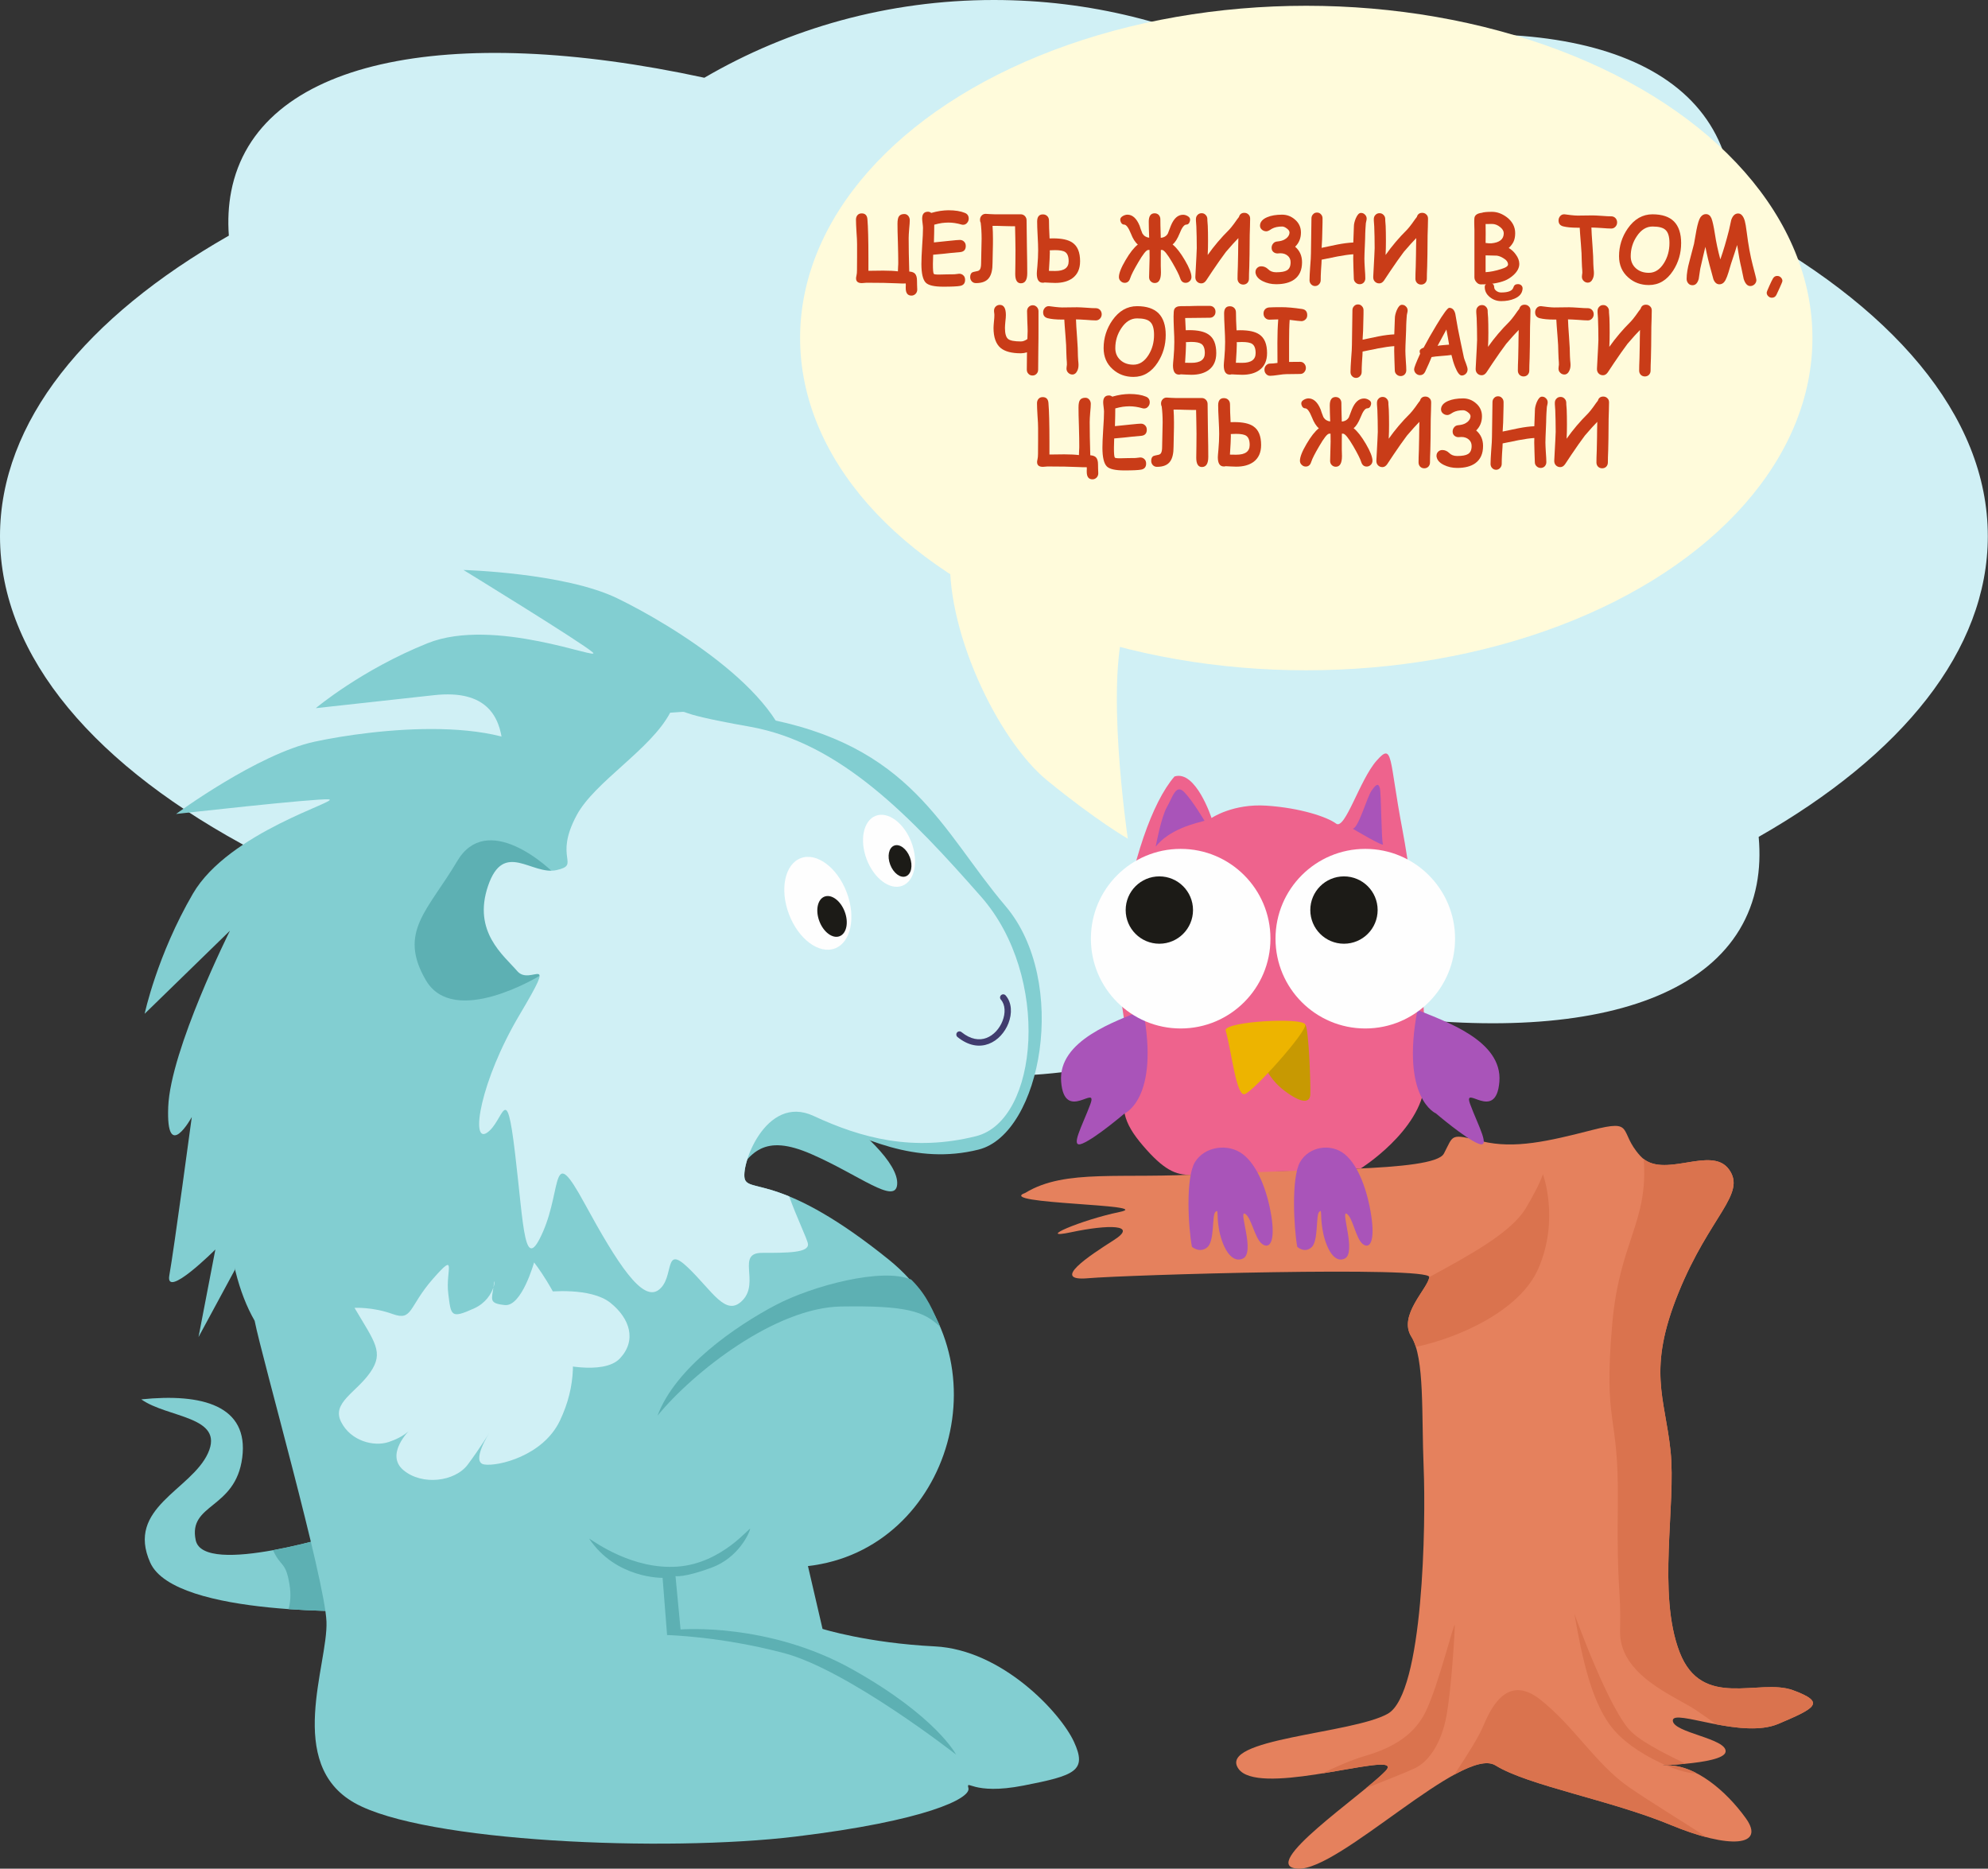 <?xml version="1.0" encoding="UTF-8" standalone="no"?>
<!DOCTYPE svg PUBLIC "-//W3C//DTD SVG 1.1//EN" "http://www.w3.org/Graphics/SVG/1.1/DTD/svg11.dtd">
<svg width="532px" height="500px" version="1.1" xmlns="http://www.w3.org/2000/svg" xmlns:xlink="http://www.w3.org/1999/xlink" xml:space="preserve" xmlns:serif="http://www.serif.com/" style="fill-rule:evenodd;clip-rule:evenodd;stroke-linejoin:round;stroke-miterlimit:2;">
    <rect width="100%" height="100%" fill="#333333" stroke="none"/>
    <path d="M463.635,59.174C506.1,81.496 531.949,111.047 531.949,143.461C531.949,174.054 508.92,202.095 470.631,223.918C471.034,228.364 470.87,232.637 470.086,236.697C463.281,271.948 412.285,282.024 343.466,267.149C320.864,280.347 294.343,287.95 265.975,287.95C240.347,287.95 216.229,281.744 195.144,270.816C129.421,287.08 79.334,278.642 69.812,244.328C68.381,239.171 67.937,233.629 68.384,227.781C25.882,205.454 0,175.891 0,143.461C0,112.889 22.996,84.864 61.239,63.049C60.945,58.956 61.136,55.013 61.862,51.253C68.668,16 119.667,5.925 188.489,20.802C211.09,7.606 237.607,0 265.975,0C291.601,0 315.718,6.207 336.802,17.135C402.526,0.869 452.615,9.307 462.137,43.621C463.487,48.485 463.96,53.692 463.635,59.174Z" style="fill:#d0f0f5;"/>
    <path d="M211.631,205.255C212.109,186.58 179.266,166.891 165.158,160.071C151.051,153.252 124.025,152.507 124.025,152.507C124.025,152.507 155.971,172.106 158.628,174.56C161.285,177.013 132.197,164.981 114.457,172.091C96.717,179.2 84.504,189.48 84.504,189.48L116.173,186.002C144.325,182.91 130.042,215.22 136.441,210.291C155.07,195.941 177.094,188.27 211.631,205.255Z" style="fill:#82ced1;"/>
    <path d="M148.634,205.476C137.522,190.459 99.517,195.143 84.199,198.447C68.882,201.75 47.118,217.79 47.118,217.79C47.118,217.79 84.361,213.586 87.965,213.886C91.569,214.185 61.235,222.595 51.624,239.114C42.013,255.633 38.709,271.251 38.709,271.251L61.535,249.026C61.535,249.026 45.617,280.862 45.016,296.18C44.415,311.497 51.323,298.883 51.323,298.883C51.323,298.883 46.518,334.624 45.316,341.231C44.115,347.839 57.631,334.323 57.631,334.323L53.125,357.75L62.897,339.68C62.897,339.68 67.542,284.166 77.453,262.842C87.364,241.517 110.957,213.334 148.634,205.476Z" style="fill:#82ced1;"/>
    <path d="M195.787,316.151C200.696,308.234 204.347,303.236 217.112,308.793C229.876,314.349 239.637,322.458 240.087,316.902C240.538,311.345 230.477,302.035 220.866,295.577C211.255,289.12 203.146,288.67 200.893,290.472C198.64,292.274 193.084,305.338 193.084,305.338L195.787,316.151Z" style="fill:#82ced1;"/>
    <ellipse cx="349.565" cy="90.446" rx="135.454" ry="88.901" style="fill:#fffbdb;"/>
    <path d="M254.356,146.911C252.554,167.935 266.97,197.969 280.185,208.781C293.401,219.593 301.81,224.399 301.81,224.399C301.81,224.399 295.203,179.949 301.81,164.931C308.418,149.914 254.356,146.911 254.356,146.911Z" style="fill:#fffbdb;"/>
    <g transform="matrix(0.936,0,0,1.023,228.143,75.529)">
        <g transform="matrix(24.027,0,0,24.027,0,0)">
            <path d="M0.675,-0.117C0.707,-0.115 0.73,-0.107 0.744,-0.093C0.759,-0.077 0.767,-0.053 0.767,-0.018C0.767,-0.007 0.767,0.009 0.768,0.031C0.769,0.052 0.77,0.068 0.77,0.079C0.77,0.098 0.763,0.114 0.75,0.126C0.737,0.138 0.721,0.145 0.701,0.145C0.656,0.145 0.633,0.118 0.633,0.063L0.633,0.048C0.634,0.042 0.634,0.037 0.634,0.034C0.634,0.026 0.634,0.019 0.633,0.013C0.602,0.014 0.566,0.013 0.525,0.011C0.436,0.007 0.316,0.005 0.167,0.005C0.161,0.005 0.151,0.006 0.139,0.007C0.126,0.008 0.117,0.009 0.111,0.009C0.065,0.009 0.042,-0.008 0.042,-0.043C0.042,-0.049 0.043,-0.059 0.047,-0.073C0.051,-0.088 0.053,-0.108 0.053,-0.133C0.053,-0.165 0.053,-0.212 0.054,-0.274C0.054,-0.337 0.054,-0.384 0.054,-0.415C0.054,-0.445 0.052,-0.49 0.047,-0.549C0.043,-0.608 0.041,-0.653 0.041,-0.683C0.041,-0.702 0.047,-0.718 0.059,-0.731C0.072,-0.744 0.088,-0.75 0.109,-0.75C0.15,-0.75 0.173,-0.729 0.177,-0.688C0.185,-0.603 0.189,-0.461 0.189,-0.263C0.189,-0.165 0.189,-0.119 0.189,-0.125C0.206,-0.125 0.236,-0.125 0.278,-0.126C0.315,-0.127 0.345,-0.127 0.366,-0.127C0.44,-0.127 0.498,-0.124 0.54,-0.119C0.54,-0.126 0.541,-0.142 0.542,-0.168C0.544,-0.189 0.544,-0.205 0.544,-0.218C0.544,-0.262 0.543,-0.332 0.54,-0.428C0.536,-0.524 0.535,-0.594 0.535,-0.638C0.535,-0.677 0.541,-0.704 0.553,-0.719C0.566,-0.735 0.587,-0.743 0.617,-0.743C0.636,-0.743 0.651,-0.736 0.664,-0.722C0.675,-0.709 0.681,-0.694 0.681,-0.677C0.681,-0.658 0.679,-0.626 0.674,-0.581C0.67,-0.537 0.668,-0.503 0.668,-0.479C0.668,-0.384 0.67,-0.263 0.675,-0.117Z" style="fill:#c93c18;fill-rule:nonzero;"/>
        </g>
        <g transform="matrix(24.027,0,0,24.027,18.583,0)">
            <path d="M0.542,-0.626C0.535,-0.626 0.528,-0.627 0.521,-0.629C0.468,-0.643 0.417,-0.65 0.367,-0.65C0.343,-0.65 0.317,-0.648 0.289,-0.645C0.261,-0.641 0.231,-0.635 0.199,-0.627C0.199,-0.584 0.198,-0.519 0.195,-0.434C0.213,-0.435 0.277,-0.441 0.386,-0.452C0.448,-0.458 0.487,-0.461 0.504,-0.461C0.523,-0.461 0.54,-0.455 0.553,-0.443C0.567,-0.431 0.574,-0.415 0.574,-0.395C0.574,-0.356 0.553,-0.334 0.512,-0.329C0.486,-0.327 0.447,-0.323 0.395,-0.319C0.349,-0.314 0.279,-0.307 0.186,-0.3C0.184,-0.258 0.183,-0.225 0.183,-0.2C0.183,-0.136 0.186,-0.1 0.194,-0.091C0.197,-0.087 0.218,-0.084 0.255,-0.084C0.276,-0.084 0.306,-0.085 0.347,-0.086C0.387,-0.087 0.418,-0.087 0.438,-0.087C0.444,-0.087 0.454,-0.088 0.467,-0.09C0.479,-0.092 0.489,-0.093 0.495,-0.093C0.514,-0.093 0.53,-0.088 0.543,-0.077C0.559,-0.065 0.566,-0.048 0.566,-0.026C0.566,0.01 0.547,0.032 0.509,0.039C0.477,0.045 0.409,0.048 0.307,0.048C0.201,0.048 0.131,0.034 0.099,0.005C0.064,-0.026 0.046,-0.095 0.046,-0.2C0.046,-0.243 0.049,-0.309 0.055,-0.396C0.062,-0.484 0.065,-0.549 0.065,-0.592C0.065,-0.604 0.063,-0.621 0.06,-0.643C0.057,-0.665 0.055,-0.682 0.055,-0.693C0.055,-0.743 0.078,-0.768 0.124,-0.768C0.138,-0.768 0.151,-0.764 0.163,-0.755C0.201,-0.765 0.237,-0.772 0.271,-0.777C0.305,-0.781 0.337,-0.784 0.367,-0.784C0.449,-0.784 0.515,-0.774 0.564,-0.755C0.594,-0.744 0.609,-0.723 0.609,-0.693C0.609,-0.676 0.603,-0.661 0.591,-0.648C0.578,-0.633 0.562,-0.626 0.542,-0.626Z" style="fill:#c93c18;fill-rule:nonzero;"/>
        </g>
        <g transform="matrix(24.027,0,0,24.027,33.589,0)">
            <path d="M0.605,0.011C0.561,0.011 0.538,-0.023 0.538,-0.09C0.538,-0.119 0.539,-0.162 0.54,-0.22C0.541,-0.278 0.541,-0.321 0.541,-0.35C0.541,-0.381 0.54,-0.424 0.539,-0.48C0.537,-0.54 0.536,-0.583 0.536,-0.61L0.497,-0.61C0.475,-0.61 0.441,-0.611 0.396,-0.612C0.351,-0.614 0.317,-0.614 0.295,-0.614C0.287,-0.614 0.278,-0.614 0.268,-0.614C0.271,-0.572 0.273,-0.525 0.273,-0.474C0.273,-0.444 0.273,-0.4 0.271,-0.342C0.269,-0.283 0.268,-0.239 0.268,-0.209C0.268,-0.139 0.255,-0.086 0.229,-0.052C0.199,-0.011 0.146,0.009 0.07,0.009C0.051,0.009 0.035,0.003 0.022,-0.009C0.009,-0.022 0.002,-0.037 0.002,-0.056C0.002,-0.082 0.011,-0.099 0.027,-0.108C0.034,-0.111 0.053,-0.116 0.083,-0.121C0.098,-0.123 0.109,-0.129 0.116,-0.137C0.127,-0.15 0.132,-0.175 0.132,-0.209C0.132,-0.239 0.133,-0.283 0.135,-0.342C0.137,-0.4 0.138,-0.444 0.138,-0.474C0.138,-0.54 0.134,-0.598 0.127,-0.648C0.121,-0.658 0.119,-0.668 0.119,-0.68C0.119,-0.698 0.125,-0.713 0.138,-0.726C0.15,-0.738 0.166,-0.745 0.186,-0.745C0.198,-0.745 0.216,-0.744 0.24,-0.742C0.264,-0.741 0.283,-0.74 0.295,-0.74L0.604,-0.74C0.622,-0.74 0.639,-0.734 0.653,-0.721C0.666,-0.708 0.673,-0.693 0.673,-0.675C0.673,-0.611 0.675,-0.515 0.677,-0.387C0.68,-0.258 0.681,-0.162 0.681,-0.099C0.681,-0.026 0.656,0.011 0.605,0.011Z" style="fill:#c93c18;fill-rule:nonzero;"/>
        </g>
        <g transform="matrix(24.027,0,0,24.027,51.339,0)">
            <path d="M0.275,0.007C0.26,0.007 0.239,0.006 0.212,0.005C0.182,0.004 0.161,0.003 0.149,0.002C0.142,0.004 0.135,0.005 0.128,0.005C0.08,0.005 0.056,-0.028 0.056,-0.095C0.056,-0.104 0.058,-0.132 0.063,-0.178C0.069,-0.239 0.072,-0.296 0.072,-0.35C0.072,-0.386 0.07,-0.438 0.066,-0.505C0.062,-0.572 0.06,-0.624 0.06,-0.661C0.06,-0.713 0.083,-0.739 0.128,-0.739C0.151,-0.739 0.169,-0.732 0.183,-0.718C0.195,-0.706 0.201,-0.69 0.201,-0.67C0.201,-0.624 0.203,-0.559 0.208,-0.477C0.225,-0.478 0.239,-0.478 0.25,-0.478C0.354,-0.478 0.43,-0.463 0.479,-0.432C0.541,-0.394 0.571,-0.326 0.571,-0.229C0.571,-0.147 0.541,-0.086 0.481,-0.045C0.43,-0.011 0.362,0.007 0.275,0.007ZM0.271,-0.35C0.256,-0.35 0.235,-0.349 0.21,-0.348C0.211,-0.341 0.211,-0.333 0.211,-0.326C0.211,-0.29 0.207,-0.223 0.2,-0.124C0.23,-0.123 0.256,-0.123 0.275,-0.123C0.382,-0.123 0.435,-0.158 0.435,-0.229C0.435,-0.279 0.421,-0.312 0.394,-0.329C0.372,-0.343 0.331,-0.35 0.271,-0.35Z" style="fill:#c93c18;fill-rule:nonzero;"/>
        </g>
        <g transform="matrix(24.027,0,0,24.027,76.281,0)">
            <path d="M0.789,0.006C0.757,0.006 0.735,-0.011 0.724,-0.044C0.711,-0.081 0.679,-0.138 0.629,-0.217C0.572,-0.306 0.532,-0.351 0.509,-0.352C0.505,-0.352 0.5,-0.352 0.494,-0.352C0.494,-0.334 0.493,-0.305 0.493,-0.265C0.493,-0.227 0.493,-0.198 0.493,-0.178C0.493,-0.173 0.493,-0.162 0.494,-0.146C0.495,-0.13 0.495,-0.117 0.495,-0.108C0.495,-0.031 0.471,0.008 0.422,0.008C0.403,0.008 0.387,0.002 0.374,-0.01C0.361,-0.021 0.354,-0.037 0.354,-0.056C0.354,-0.079 0.355,-0.114 0.357,-0.16C0.359,-0.207 0.36,-0.242 0.36,-0.265C0.36,-0.296 0.36,-0.325 0.359,-0.352L0.344,-0.352C0.321,-0.352 0.282,-0.307 0.225,-0.217C0.174,-0.138 0.142,-0.081 0.129,-0.044C0.118,-0.011 0.096,0.006 0.064,0.006C0.046,0.006 0.03,0 0.017,-0.012C0.002,-0.024 -0.005,-0.039 -0.005,-0.057C-0.005,-0.098 0.021,-0.159 0.074,-0.241C0.125,-0.321 0.174,-0.378 0.22,-0.411C0.188,-0.435 0.161,-0.475 0.138,-0.529C0.109,-0.595 0.082,-0.628 0.057,-0.628C0.043,-0.628 0.032,-0.634 0.022,-0.647C0.015,-0.658 0.011,-0.67 0.011,-0.683C0.011,-0.698 0.022,-0.711 0.043,-0.722C0.061,-0.731 0.079,-0.736 0.096,-0.736C0.156,-0.736 0.205,-0.696 0.241,-0.616C0.247,-0.597 0.258,-0.569 0.274,-0.532C0.292,-0.505 0.319,-0.489 0.355,-0.485C0.352,-0.56 0.35,-0.618 0.35,-0.659C0.35,-0.72 0.373,-0.751 0.42,-0.751C0.439,-0.751 0.456,-0.745 0.469,-0.733C0.481,-0.72 0.488,-0.705 0.488,-0.687C0.488,-0.66 0.489,-0.592 0.493,-0.484C0.532,-0.487 0.56,-0.503 0.577,-0.53C0.589,-0.559 0.601,-0.588 0.613,-0.616C0.649,-0.696 0.697,-0.735 0.758,-0.735C0.775,-0.735 0.792,-0.731 0.81,-0.722C0.832,-0.711 0.842,-0.698 0.842,-0.683C0.842,-0.67 0.838,-0.658 0.831,-0.646C0.822,-0.634 0.811,-0.628 0.797,-0.628C0.771,-0.628 0.744,-0.595 0.716,-0.529C0.692,-0.475 0.665,-0.435 0.634,-0.411C0.68,-0.378 0.728,-0.321 0.78,-0.24C0.832,-0.159 0.858,-0.098 0.858,-0.057C0.858,-0.039 0.851,-0.024 0.837,-0.012C0.823,0 0.807,0.006 0.789,0.006Z" style="fill:#c93c18;fill-rule:nonzero;"/>
        </g>
        <g transform="matrix(24.027,0,0,24.027,96.929,0)">
            <path d="M0.557,-0.481C0.522,-0.449 0.473,-0.399 0.409,-0.331C0.36,-0.271 0.306,-0.201 0.248,-0.122C0.232,-0.099 0.207,-0.065 0.174,-0.02C0.158,0.001 0.139,0.012 0.117,0.012C0.095,0.012 0.077,0.005 0.063,-0.009C0.05,-0.022 0.044,-0.039 0.045,-0.06C0.056,-0.247 0.062,-0.351 0.062,-0.372C0.062,-0.457 0.06,-0.536 0.057,-0.608C0.056,-0.614 0.055,-0.627 0.054,-0.647C0.052,-0.664 0.052,-0.677 0.052,-0.687C0.052,-0.706 0.058,-0.721 0.071,-0.733C0.084,-0.746 0.1,-0.752 0.12,-0.752C0.139,-0.752 0.155,-0.746 0.168,-0.733C0.181,-0.721 0.188,-0.706 0.188,-0.687C0.188,-0.678 0.188,-0.665 0.19,-0.65C0.192,-0.631 0.193,-0.619 0.193,-0.613C0.195,-0.57 0.196,-0.515 0.196,-0.451C0.196,-0.399 0.195,-0.347 0.192,-0.297C0.265,-0.392 0.35,-0.484 0.449,-0.574C0.465,-0.59 0.485,-0.612 0.508,-0.641C0.535,-0.677 0.554,-0.7 0.564,-0.711C0.573,-0.741 0.595,-0.756 0.628,-0.756C0.648,-0.756 0.664,-0.75 0.677,-0.738C0.691,-0.727 0.697,-0.711 0.697,-0.692C0.697,-0.672 0.696,-0.642 0.695,-0.602C0.693,-0.562 0.692,-0.532 0.692,-0.512C0.692,-0.489 0.692,-0.455 0.691,-0.409C0.691,-0.363 0.69,-0.329 0.69,-0.306C0.69,-0.277 0.689,-0.232 0.687,-0.173C0.684,-0.114 0.683,-0.069 0.683,-0.039C0.683,-0.021 0.677,-0.006 0.664,0.007C0.651,0.019 0.634,0.025 0.615,0.025C0.596,0.025 0.579,0.019 0.566,0.007C0.553,-0.006 0.547,-0.021 0.547,-0.039C0.547,-0.069 0.548,-0.115 0.551,-0.175C0.553,-0.235 0.554,-0.28 0.554,-0.31C0.554,-0.331 0.555,-0.36 0.555,-0.396C0.556,-0.44 0.557,-0.468 0.557,-0.481Z" style="fill:#c93c18;fill-rule:nonzero;"/>
        </g>
        <g transform="matrix(24.027,0,0,24.027,114.891,0)">
            <path d="M0.259,0.021C0.201,0.021 0.149,0.01 0.102,-0.011C0.052,-0.033 0.023,-0.062 0.015,-0.096C0.013,-0.101 0.013,-0.106 0.013,-0.111C0.013,-0.129 0.019,-0.144 0.033,-0.156C0.046,-0.168 0.063,-0.174 0.082,-0.174C0.113,-0.174 0.14,-0.163 0.164,-0.142C0.187,-0.12 0.219,-0.109 0.259,-0.109C0.319,-0.109 0.362,-0.116 0.387,-0.13C0.417,-0.146 0.431,-0.176 0.431,-0.218C0.431,-0.248 0.419,-0.272 0.395,-0.29C0.373,-0.307 0.344,-0.316 0.31,-0.316L0.273,-0.314C0.255,-0.314 0.239,-0.32 0.226,-0.33C0.212,-0.341 0.205,-0.356 0.205,-0.375C0.205,-0.392 0.21,-0.406 0.221,-0.419C0.231,-0.432 0.245,-0.44 0.263,-0.443C0.27,-0.444 0.281,-0.445 0.296,-0.447C0.329,-0.451 0.357,-0.462 0.382,-0.48C0.406,-0.499 0.418,-0.52 0.418,-0.542C0.418,-0.556 0.408,-0.571 0.387,-0.585C0.366,-0.6 0.347,-0.607 0.33,-0.607C0.281,-0.607 0.241,-0.599 0.209,-0.583C0.199,-0.577 0.188,-0.571 0.177,-0.565C0.165,-0.559 0.153,-0.555 0.142,-0.555C0.124,-0.555 0.108,-0.56 0.093,-0.57C0.076,-0.582 0.067,-0.597 0.067,-0.616C0.067,-0.655 0.095,-0.686 0.151,-0.708C0.199,-0.727 0.259,-0.736 0.33,-0.736C0.386,-0.736 0.436,-0.719 0.48,-0.685C0.53,-0.647 0.554,-0.599 0.554,-0.542C0.554,-0.48 0.531,-0.428 0.485,-0.387C0.54,-0.344 0.567,-0.288 0.567,-0.218C0.567,-0.133 0.536,-0.071 0.474,-0.03C0.422,0.004 0.35,0.021 0.259,0.021Z" style="fill:#c93c18;fill-rule:nonzero;"/>
        </g>
        <g transform="matrix(24.027,0,0,24.027,129.333,0)">
            <path d="M0.733,-0.677C0.726,-0.653 0.723,-0.633 0.723,-0.615C0.723,-0.606 0.722,-0.592 0.72,-0.573C0.719,-0.554 0.718,-0.54 0.718,-0.531C0.718,-0.5 0.716,-0.454 0.713,-0.393C0.71,-0.332 0.708,-0.286 0.708,-0.255C0.708,-0.232 0.71,-0.196 0.713,-0.149C0.717,-0.102 0.719,-0.066 0.719,-0.042C0.719,-0.025 0.712,-0.009 0.7,0.003C0.687,0.015 0.671,0.021 0.652,0.021C0.633,0.021 0.617,0.015 0.603,0.003C0.589,-0.009 0.582,-0.024 0.582,-0.042C0.582,-0.065 0.58,-0.101 0.578,-0.148C0.576,-0.196 0.575,-0.232 0.575,-0.255C0.575,-0.274 0.576,-0.29 0.576,-0.305C0.525,-0.302 0.462,-0.294 0.387,-0.281C0.324,-0.269 0.262,-0.258 0.199,-0.246C0.199,-0.224 0.196,-0.187 0.192,-0.135C0.189,-0.09 0.188,-0.052 0.188,-0.023C0.188,-0.006 0.181,0.01 0.168,0.022C0.156,0.034 0.14,0.041 0.121,0.041C0.102,0.041 0.086,0.034 0.074,0.022C0.061,0.01 0.055,-0.006 0.055,-0.023C0.055,-0.056 0.058,-0.105 0.063,-0.171C0.069,-0.236 0.072,-0.285 0.072,-0.318C0.072,-0.36 0.073,-0.423 0.075,-0.507C0.077,-0.59 0.078,-0.653 0.078,-0.695C0.078,-0.713 0.084,-0.728 0.097,-0.74C0.109,-0.753 0.125,-0.759 0.144,-0.759C0.163,-0.759 0.179,-0.753 0.191,-0.74C0.204,-0.728 0.21,-0.713 0.21,-0.695C0.21,-0.67 0.21,-0.633 0.208,-0.583C0.206,-0.534 0.205,-0.496 0.205,-0.472C0.205,-0.464 0.204,-0.448 0.202,-0.425C0.2,-0.403 0.199,-0.387 0.199,-0.375L0.387,-0.411C0.46,-0.424 0.523,-0.431 0.576,-0.433C0.577,-0.455 0.58,-0.514 0.583,-0.609C0.583,-0.634 0.591,-0.663 0.605,-0.695C0.624,-0.735 0.644,-0.755 0.667,-0.755C0.685,-0.755 0.7,-0.75 0.713,-0.738C0.728,-0.726 0.735,-0.71 0.735,-0.692C0.735,-0.687 0.734,-0.682 0.733,-0.677Z" style="fill:#c93c18;fill-rule:nonzero;"/>
        </g>
        <g transform="matrix(24.027,0,0,24.027,147.787,0)">
            <path d="M0.557,-0.481C0.522,-0.449 0.473,-0.399 0.409,-0.331C0.36,-0.271 0.306,-0.201 0.248,-0.122C0.232,-0.099 0.207,-0.065 0.174,-0.02C0.158,0.001 0.139,0.012 0.117,0.012C0.095,0.012 0.077,0.005 0.063,-0.009C0.05,-0.022 0.044,-0.039 0.045,-0.06C0.056,-0.247 0.062,-0.351 0.062,-0.372C0.062,-0.457 0.06,-0.536 0.057,-0.608C0.056,-0.614 0.055,-0.627 0.054,-0.647C0.052,-0.664 0.052,-0.677 0.052,-0.687C0.052,-0.706 0.058,-0.721 0.071,-0.733C0.084,-0.746 0.1,-0.752 0.12,-0.752C0.139,-0.752 0.155,-0.746 0.168,-0.733C0.181,-0.721 0.188,-0.706 0.188,-0.687C0.188,-0.678 0.188,-0.665 0.19,-0.65C0.192,-0.631 0.193,-0.619 0.193,-0.613C0.195,-0.57 0.196,-0.515 0.196,-0.451C0.196,-0.399 0.195,-0.347 0.192,-0.297C0.265,-0.392 0.35,-0.484 0.449,-0.574C0.465,-0.59 0.485,-0.612 0.508,-0.641C0.535,-0.677 0.554,-0.7 0.564,-0.711C0.573,-0.741 0.595,-0.756 0.628,-0.756C0.648,-0.756 0.664,-0.75 0.677,-0.738C0.691,-0.727 0.697,-0.711 0.697,-0.692C0.697,-0.672 0.696,-0.642 0.695,-0.602C0.693,-0.562 0.692,-0.532 0.692,-0.512C0.692,-0.489 0.692,-0.455 0.691,-0.409C0.691,-0.363 0.69,-0.329 0.69,-0.306C0.69,-0.277 0.689,-0.232 0.687,-0.173C0.684,-0.114 0.683,-0.069 0.683,-0.039C0.683,-0.021 0.677,-0.006 0.664,0.007C0.651,0.019 0.634,0.025 0.615,0.025C0.596,0.025 0.579,0.019 0.566,0.007C0.553,-0.006 0.547,-0.021 0.547,-0.039C0.547,-0.069 0.548,-0.115 0.551,-0.175C0.553,-0.235 0.554,-0.28 0.554,-0.31C0.554,-0.331 0.555,-0.36 0.555,-0.396C0.556,-0.44 0.557,-0.468 0.557,-0.481Z" style="fill:#c93c18;fill-rule:nonzero;"/>
        </g>
        <g transform="matrix(24.027,0,0,24.027,176.167,0)">
            <path d="M0.432,-0.019C0.356,0.009 0.26,0.023 0.144,0.023C0.125,0.023 0.107,0.015 0.092,-0.001C0.076,-0.017 0.068,-0.035 0.068,-0.053L0.068,-0.571C0.067,-0.593 0.067,-0.615 0.066,-0.637C0.065,-0.662 0.066,-0.683 0.068,-0.701C0.073,-0.731 0.101,-0.75 0.154,-0.756C0.179,-0.764 0.22,-0.767 0.277,-0.767C0.338,-0.767 0.397,-0.747 0.454,-0.708C0.52,-0.661 0.553,-0.604 0.553,-0.534C0.553,-0.497 0.546,-0.465 0.532,-0.439C0.521,-0.419 0.503,-0.396 0.476,-0.373C0.508,-0.357 0.536,-0.334 0.56,-0.303C0.588,-0.269 0.602,-0.234 0.602,-0.2C0.602,-0.157 0.578,-0.116 0.531,-0.077C0.499,-0.051 0.466,-0.032 0.432,-0.019ZM0.277,-0.635C0.235,-0.635 0.21,-0.634 0.201,-0.634L0.202,-0.53L0.201,-0.428C0.231,-0.424 0.253,-0.423 0.268,-0.424C0.368,-0.432 0.417,-0.469 0.417,-0.534C0.417,-0.557 0.403,-0.58 0.374,-0.601C0.343,-0.624 0.311,-0.635 0.277,-0.635ZM0.334,-0.29C0.304,-0.29 0.26,-0.291 0.201,-0.293L0.201,-0.11C0.257,-0.113 0.318,-0.124 0.383,-0.143C0.441,-0.159 0.469,-0.176 0.468,-0.195C0.467,-0.22 0.449,-0.243 0.413,-0.262C0.385,-0.278 0.359,-0.287 0.334,-0.29Z" style="fill:#c93c18;fill-rule:nonzero;"/>
        </g>
        <g transform="matrix(24.027,0,0,24.027,201.731,0)">
            <path d="M0.633,-0.585C0.607,-0.585 0.568,-0.587 0.514,-0.591C0.462,-0.594 0.423,-0.596 0.396,-0.596C0.397,-0.559 0.401,-0.493 0.409,-0.397C0.416,-0.313 0.419,-0.247 0.419,-0.198C0.419,-0.187 0.42,-0.171 0.422,-0.149C0.425,-0.127 0.426,-0.111 0.426,-0.1C0.426,-0.075 0.421,-0.053 0.41,-0.034C0.397,-0.009 0.378,0.004 0.353,0.004C0.335,0.004 0.319,-0.002 0.306,-0.013C0.29,-0.026 0.283,-0.042 0.283,-0.061C0.283,-0.066 0.284,-0.073 0.285,-0.082C0.287,-0.091 0.288,-0.098 0.288,-0.103C0.288,-0.118 0.287,-0.141 0.284,-0.171C0.282,-0.201 0.281,-0.224 0.281,-0.239C0.281,-0.283 0.278,-0.342 0.271,-0.417C0.263,-0.502 0.259,-0.561 0.257,-0.594L0.232,-0.594C0.159,-0.594 0.102,-0.599 0.059,-0.609C0.023,-0.618 0.005,-0.639 0.005,-0.673C0.005,-0.69 0.011,-0.705 0.022,-0.718C0.036,-0.734 0.054,-0.741 0.076,-0.74C0.088,-0.739 0.113,-0.736 0.154,-0.731C0.186,-0.728 0.212,-0.726 0.232,-0.726C0.252,-0.726 0.281,-0.726 0.321,-0.727C0.361,-0.728 0.39,-0.728 0.41,-0.728C0.435,-0.728 0.472,-0.726 0.521,-0.723C0.571,-0.719 0.608,-0.718 0.633,-0.718C0.652,-0.718 0.669,-0.711 0.682,-0.699C0.695,-0.686 0.702,-0.67 0.702,-0.652C0.702,-0.633 0.695,-0.618 0.682,-0.605C0.669,-0.592 0.652,-0.585 0.633,-0.585Z" style="fill:#c93c18;fill-rule:nonzero;"/>
        </g>
        <g transform="matrix(24.027,0,0,24.027,218.449,0)">
            <path d="M0.384,0.03C0.287,0.03 0.205,0.002 0.138,-0.053C0.065,-0.112 0.029,-0.189 0.029,-0.283C0.029,-0.394 0.064,-0.495 0.133,-0.586C0.211,-0.688 0.309,-0.74 0.427,-0.74C0.541,-0.74 0.626,-0.714 0.683,-0.662C0.739,-0.61 0.768,-0.531 0.768,-0.427C0.768,-0.316 0.736,-0.216 0.672,-0.126C0.598,-0.022 0.502,0.03 0.384,0.03ZM0.427,-0.607C0.355,-0.607 0.292,-0.572 0.241,-0.502C0.192,-0.436 0.168,-0.363 0.168,-0.283C0.168,-0.229 0.189,-0.185 0.231,-0.151C0.271,-0.119 0.322,-0.103 0.384,-0.103C0.455,-0.103 0.515,-0.138 0.563,-0.208C0.607,-0.272 0.629,-0.345 0.629,-0.427C0.629,-0.495 0.614,-0.543 0.583,-0.569C0.554,-0.595 0.502,-0.607 0.427,-0.607Z" style="fill:#c93c18;fill-rule:nonzero;"/>
        </g>
        <g transform="matrix(24.027,0,0,24.027,237.63,0)">
            <path d="M0.258,-0.386C0.244,-0.333 0.223,-0.253 0.197,-0.147C0.191,-0.11 0.185,-0.074 0.179,-0.037C0.165,0.009 0.141,0.032 0.105,0.032C0.083,0.032 0.065,0.025 0.052,0.009C0.041,-0.004 0.035,-0.019 0.035,-0.037C0.035,-0.09 0.046,-0.154 0.069,-0.23C0.102,-0.344 0.12,-0.407 0.123,-0.419C0.132,-0.469 0.142,-0.519 0.152,-0.569C0.167,-0.638 0.182,-0.684 0.199,-0.707C0.217,-0.73 0.238,-0.742 0.264,-0.742C0.294,-0.742 0.316,-0.727 0.33,-0.697C0.343,-0.668 0.357,-0.611 0.372,-0.523C0.386,-0.438 0.407,-0.347 0.436,-0.249C0.473,-0.345 0.507,-0.451 0.539,-0.567L0.566,-0.679C0.584,-0.726 0.611,-0.749 0.648,-0.749C0.683,-0.749 0.71,-0.722 0.727,-0.668C0.734,-0.646 0.742,-0.605 0.75,-0.546C0.769,-0.407 0.793,-0.288 0.821,-0.189C0.85,-0.089 0.865,-0.034 0.865,-0.025C0.865,-0.006 0.857,0.01 0.842,0.023C0.827,0.035 0.811,0.041 0.793,0.041C0.758,0.041 0.732,0.015 0.714,-0.036L0.687,-0.154C0.671,-0.212 0.654,-0.297 0.636,-0.406C0.622,-0.363 0.597,-0.294 0.563,-0.201L0.534,-0.111C0.522,-0.075 0.51,-0.046 0.497,-0.023C0.479,0.007 0.455,0.022 0.424,0.022C0.394,0.022 0.37,0.004 0.354,-0.032L0.327,-0.123C0.301,-0.206 0.278,-0.294 0.258,-0.386Z" style="fill:#c93c18;fill-rule:nonzero;"/>
        </g>
        <g transform="matrix(24.027,0,0,24.027,258.842,0)">
            <path d="M0.259,0.061C0.243,0.092 0.23,0.118 0.221,0.136C0.21,0.157 0.192,0.168 0.167,0.168C0.15,0.168 0.136,0.163 0.124,0.152C0.111,0.141 0.105,0.128 0.105,0.114C0.105,0.105 0.116,0.08 0.137,0.038C0.155,0.001 0.169,-0.025 0.179,-0.041C0.191,-0.06 0.208,-0.069 0.229,-0.069C0.247,-0.069 0.261,-0.064 0.273,-0.053C0.285,-0.042 0.292,-0.029 0.292,-0.015C0.292,-0.008 0.281,0.017 0.259,0.061Z" style="fill:#c93c18;fill-rule:nonzero;"/>
        </g>
        <g transform="matrix(24.027,0,0,24.027,39.542,24.027)">
            <path d="M0.563,-0.05C0.563,-0.031 0.557,-0.016 0.544,-0.004C0.531,0.009 0.515,0.015 0.496,0.015C0.476,0.015 0.46,0.009 0.447,-0.004C0.434,-0.016 0.428,-0.031 0.428,-0.05C0.428,-0.109 0.429,-0.171 0.43,-0.238C0.402,-0.23 0.377,-0.227 0.358,-0.227C0.249,-0.227 0.169,-0.246 0.118,-0.284C0.061,-0.327 0.032,-0.4 0.032,-0.503C0.032,-0.52 0.034,-0.543 0.037,-0.572C0.041,-0.602 0.042,-0.625 0.042,-0.642C0.042,-0.647 0.042,-0.655 0.04,-0.667C0.038,-0.678 0.038,-0.686 0.038,-0.691C0.038,-0.709 0.045,-0.725 0.059,-0.737C0.072,-0.748 0.088,-0.754 0.107,-0.754C0.155,-0.754 0.179,-0.717 0.179,-0.643C0.179,-0.626 0.177,-0.603 0.173,-0.573C0.17,-0.543 0.168,-0.52 0.168,-0.503C0.168,-0.443 0.18,-0.403 0.204,-0.384C0.228,-0.365 0.279,-0.356 0.358,-0.356C0.383,-0.356 0.408,-0.365 0.435,-0.382C0.437,-0.422 0.438,-0.452 0.438,-0.47C0.438,-0.497 0.436,-0.533 0.434,-0.577C0.432,-0.622 0.431,-0.658 0.431,-0.685C0.431,-0.703 0.437,-0.719 0.45,-0.731C0.463,-0.743 0.479,-0.75 0.499,-0.75C0.518,-0.75 0.534,-0.743 0.547,-0.731C0.56,-0.719 0.567,-0.703 0.567,-0.685L0.567,-0.583C0.567,-0.542 0.567,-0.508 0.567,-0.482C0.567,-0.435 0.567,-0.363 0.565,-0.266C0.564,-0.17 0.563,-0.098 0.563,-0.05Z" style="fill:#c93c18;fill-rule:nonzero;"/>
        </g>
        <g transform="matrix(24.027,0,0,24.027,54.372,24.027)">
            <path d="M0.633,-0.585C0.607,-0.585 0.568,-0.587 0.514,-0.591C0.462,-0.594 0.423,-0.596 0.396,-0.596C0.397,-0.559 0.401,-0.493 0.409,-0.397C0.416,-0.313 0.419,-0.247 0.419,-0.198C0.419,-0.187 0.42,-0.171 0.422,-0.149C0.425,-0.127 0.426,-0.111 0.426,-0.1C0.426,-0.075 0.421,-0.053 0.41,-0.034C0.397,-0.009 0.378,0.004 0.353,0.004C0.335,0.004 0.319,-0.002 0.306,-0.013C0.29,-0.026 0.283,-0.042 0.283,-0.061C0.283,-0.066 0.284,-0.073 0.285,-0.082C0.287,-0.091 0.288,-0.098 0.288,-0.103C0.288,-0.118 0.287,-0.141 0.284,-0.171C0.282,-0.201 0.281,-0.224 0.281,-0.239C0.281,-0.283 0.278,-0.342 0.271,-0.417C0.263,-0.502 0.259,-0.561 0.257,-0.594L0.232,-0.594C0.159,-0.594 0.102,-0.599 0.059,-0.609C0.023,-0.618 0.005,-0.639 0.005,-0.673C0.005,-0.69 0.011,-0.705 0.022,-0.718C0.036,-0.734 0.054,-0.741 0.076,-0.74C0.088,-0.739 0.113,-0.736 0.154,-0.731C0.186,-0.728 0.212,-0.726 0.232,-0.726C0.252,-0.726 0.281,-0.726 0.321,-0.727C0.361,-0.728 0.39,-0.728 0.41,-0.728C0.435,-0.728 0.472,-0.726 0.521,-0.723C0.571,-0.719 0.608,-0.718 0.633,-0.718C0.652,-0.718 0.669,-0.711 0.682,-0.699C0.695,-0.686 0.702,-0.67 0.702,-0.652C0.702,-0.633 0.695,-0.618 0.682,-0.605C0.669,-0.592 0.652,-0.585 0.633,-0.585Z" style="fill:#c93c18;fill-rule:nonzero;"/>
        </g>
        <g transform="matrix(24.027,0,0,24.027,71.09,24.027)">
            <path d="M0.384,0.03C0.287,0.03 0.205,0.002 0.138,-0.053C0.065,-0.112 0.029,-0.189 0.029,-0.283C0.029,-0.394 0.064,-0.495 0.133,-0.586C0.211,-0.688 0.309,-0.74 0.427,-0.74C0.541,-0.74 0.626,-0.714 0.683,-0.662C0.739,-0.61 0.768,-0.531 0.768,-0.427C0.768,-0.316 0.736,-0.216 0.672,-0.126C0.598,-0.022 0.502,0.03 0.384,0.03ZM0.427,-0.607C0.355,-0.607 0.292,-0.572 0.241,-0.502C0.192,-0.436 0.168,-0.363 0.168,-0.283C0.168,-0.229 0.189,-0.185 0.231,-0.151C0.271,-0.119 0.322,-0.103 0.384,-0.103C0.455,-0.103 0.515,-0.138 0.563,-0.208C0.607,-0.272 0.629,-0.345 0.629,-0.427C0.629,-0.495 0.614,-0.543 0.583,-0.569C0.554,-0.595 0.502,-0.607 0.427,-0.607Z" style="fill:#c93c18;fill-rule:nonzero;"/>
        </g>
        <g transform="matrix(24.027,0,0,24.027,90.271,24.027)">
            <path d="M0.275,0.007C0.26,0.007 0.239,0.006 0.212,0.005C0.182,0.004 0.161,0.003 0.149,0.002C0.142,0.004 0.135,0.005 0.128,0.005C0.08,0.005 0.056,-0.028 0.056,-0.095C0.056,-0.104 0.058,-0.132 0.063,-0.178C0.069,-0.239 0.072,-0.296 0.072,-0.35C0.072,-0.381 0.071,-0.427 0.067,-0.489C0.064,-0.551 0.063,-0.598 0.063,-0.629C0.063,-0.669 0.066,-0.695 0.072,-0.707C0.084,-0.729 0.109,-0.74 0.149,-0.74C0.174,-0.74 0.211,-0.74 0.26,-0.741C0.309,-0.743 0.346,-0.743 0.371,-0.743L0.494,-0.743C0.514,-0.743 0.53,-0.737 0.543,-0.725C0.556,-0.713 0.562,-0.697 0.562,-0.679C0.562,-0.66 0.556,-0.645 0.543,-0.633C0.53,-0.62 0.514,-0.614 0.494,-0.614C0.459,-0.614 0.361,-0.613 0.201,-0.611C0.203,-0.57 0.205,-0.526 0.208,-0.478C0.225,-0.478 0.239,-0.479 0.25,-0.479C0.354,-0.479 0.43,-0.463 0.479,-0.432C0.541,-0.394 0.571,-0.326 0.571,-0.229C0.571,-0.147 0.541,-0.086 0.481,-0.045C0.43,-0.011 0.362,0.007 0.275,0.007ZM0.271,-0.351C0.256,-0.351 0.235,-0.35 0.21,-0.348C0.211,-0.341 0.211,-0.333 0.211,-0.326C0.211,-0.291 0.207,-0.223 0.2,-0.124C0.23,-0.123 0.256,-0.123 0.275,-0.123C0.382,-0.123 0.435,-0.158 0.435,-0.229C0.435,-0.279 0.421,-0.312 0.394,-0.329C0.372,-0.343 0.331,-0.351 0.271,-0.351Z" style="fill:#c93c18;fill-rule:nonzero;"/>
        </g>
        <g transform="matrix(24.027,0,0,24.027,104.795,24.027)">
            <path d="M0.275,0.007C0.26,0.007 0.239,0.006 0.212,0.005C0.182,0.004 0.161,0.003 0.149,0.002C0.142,0.004 0.135,0.005 0.128,0.005C0.08,0.005 0.056,-0.028 0.056,-0.095C0.056,-0.104 0.058,-0.132 0.063,-0.178C0.069,-0.239 0.072,-0.296 0.072,-0.35C0.072,-0.386 0.07,-0.438 0.066,-0.505C0.062,-0.572 0.06,-0.624 0.06,-0.661C0.06,-0.713 0.083,-0.739 0.128,-0.739C0.151,-0.739 0.169,-0.732 0.183,-0.718C0.195,-0.706 0.201,-0.69 0.201,-0.67C0.201,-0.624 0.203,-0.559 0.208,-0.477C0.225,-0.478 0.239,-0.478 0.25,-0.478C0.354,-0.478 0.43,-0.463 0.479,-0.432C0.541,-0.394 0.571,-0.326 0.571,-0.229C0.571,-0.147 0.541,-0.086 0.481,-0.045C0.43,-0.011 0.362,0.007 0.275,0.007ZM0.271,-0.35C0.256,-0.35 0.235,-0.349 0.21,-0.348C0.211,-0.341 0.211,-0.333 0.211,-0.326C0.211,-0.29 0.207,-0.223 0.2,-0.124C0.23,-0.123 0.256,-0.123 0.275,-0.123C0.382,-0.123 0.435,-0.158 0.435,-0.229C0.435,-0.279 0.421,-0.312 0.394,-0.329C0.372,-0.343 0.331,-0.35 0.271,-0.35ZM0.979,-0.577C0.962,-0.577 0.916,-0.582 0.84,-0.591C0.835,-0.531 0.833,-0.451 0.833,-0.352L0.833,-0.133C0.876,-0.134 0.92,-0.134 0.965,-0.134C0.984,-0.134 1.001,-0.128 1.013,-0.115C1.026,-0.102 1.033,-0.086 1.033,-0.068C1.033,-0.05 1.026,-0.034 1.013,-0.021C1.001,-0.008 0.984,-0.002 0.965,-0.002C0.947,-0.002 0.919,-0.002 0.883,-0.001C0.846,0 0.819,0 0.801,0C0.779,0 0.747,0.003 0.704,0.009C0.661,0.015 0.629,0.018 0.607,0.018C0.588,0.018 0.572,0.011 0.559,-0.002C0.546,-0.015 0.54,-0.03 0.54,-0.048C0.54,-0.067 0.546,-0.082 0.559,-0.095C0.572,-0.108 0.588,-0.115 0.607,-0.115C0.63,-0.115 0.659,-0.117 0.695,-0.122C0.694,-0.16 0.694,-0.234 0.694,-0.343C0.694,-0.431 0.697,-0.516 0.704,-0.596L0.598,-0.593C0.578,-0.593 0.562,-0.6 0.549,-0.612C0.535,-0.625 0.529,-0.641 0.529,-0.66C0.529,-0.679 0.535,-0.694 0.548,-0.707C0.56,-0.718 0.575,-0.724 0.593,-0.726C0.621,-0.728 0.671,-0.729 0.742,-0.729C0.806,-0.729 0.888,-0.723 0.989,-0.709C1.029,-0.703 1.049,-0.681 1.049,-0.642C1.049,-0.621 1.041,-0.604 1.024,-0.592C1.011,-0.582 0.996,-0.577 0.979,-0.577Z" style="fill:#c93c18;fill-rule:nonzero;"/>
        </g>
        <g transform="matrix(24.027,0,0,24.027,141.047,24.027)">
            <path d="M0.733,-0.677C0.726,-0.653 0.723,-0.633 0.723,-0.615C0.723,-0.606 0.722,-0.592 0.72,-0.573C0.719,-0.554 0.718,-0.54 0.718,-0.531C0.718,-0.5 0.716,-0.454 0.713,-0.393C0.71,-0.332 0.708,-0.286 0.708,-0.255C0.708,-0.232 0.71,-0.196 0.713,-0.149C0.717,-0.102 0.719,-0.066 0.719,-0.042C0.719,-0.025 0.712,-0.009 0.7,0.003C0.687,0.015 0.671,0.021 0.652,0.021C0.633,0.021 0.617,0.015 0.603,0.003C0.589,-0.009 0.582,-0.024 0.582,-0.042C0.582,-0.065 0.58,-0.101 0.578,-0.148C0.576,-0.196 0.575,-0.232 0.575,-0.255C0.575,-0.274 0.576,-0.29 0.576,-0.305C0.525,-0.302 0.462,-0.294 0.387,-0.281C0.324,-0.269 0.262,-0.258 0.199,-0.246C0.199,-0.224 0.196,-0.187 0.192,-0.135C0.189,-0.09 0.188,-0.052 0.188,-0.023C0.188,-0.006 0.181,0.01 0.168,0.022C0.156,0.034 0.14,0.041 0.121,0.041C0.102,0.041 0.086,0.034 0.074,0.022C0.061,0.01 0.055,-0.006 0.055,-0.023C0.055,-0.056 0.058,-0.105 0.063,-0.171C0.069,-0.236 0.072,-0.285 0.072,-0.318C0.072,-0.36 0.073,-0.423 0.075,-0.507C0.077,-0.59 0.078,-0.653 0.078,-0.695C0.078,-0.713 0.084,-0.728 0.097,-0.74C0.109,-0.753 0.125,-0.759 0.144,-0.759C0.163,-0.759 0.179,-0.753 0.191,-0.74C0.204,-0.728 0.21,-0.713 0.21,-0.695C0.21,-0.67 0.21,-0.633 0.208,-0.583C0.206,-0.534 0.205,-0.496 0.205,-0.472C0.205,-0.464 0.204,-0.448 0.202,-0.425C0.2,-0.403 0.199,-0.387 0.199,-0.375L0.387,-0.411C0.46,-0.424 0.523,-0.431 0.576,-0.433C0.577,-0.455 0.58,-0.514 0.583,-0.609C0.583,-0.634 0.591,-0.663 0.605,-0.695C0.624,-0.735 0.644,-0.755 0.667,-0.755C0.685,-0.755 0.7,-0.75 0.713,-0.738C0.728,-0.726 0.735,-0.71 0.735,-0.692C0.735,-0.687 0.734,-0.682 0.733,-0.677Z" style="fill:#c93c18;fill-rule:nonzero;"/>
        </g>
        <g transform="matrix(24.027,0,0,24.027,159.502,24.027)">
            <path d="M0.61,0.015C0.585,0.014 0.559,-0.017 0.533,-0.076C0.515,-0.115 0.501,-0.159 0.488,-0.209C0.464,-0.205 0.425,-0.202 0.37,-0.198C0.319,-0.195 0.279,-0.19 0.252,-0.186C0.237,-0.15 0.211,-0.096 0.174,-0.024C0.16,0 0.14,0.011 0.114,0.011C0.096,0.011 0.08,0.005 0.066,-0.007C0.052,-0.019 0.044,-0.035 0.044,-0.054C0.044,-0.07 0.068,-0.127 0.116,-0.223C0.111,-0.233 0.109,-0.242 0.11,-0.251C0.111,-0.267 0.127,-0.279 0.157,-0.288C0.203,-0.368 0.255,-0.451 0.312,-0.537C0.393,-0.66 0.443,-0.722 0.462,-0.722C0.498,-0.722 0.522,-0.7 0.534,-0.657C0.54,-0.622 0.55,-0.57 0.564,-0.5C0.584,-0.406 0.609,-0.299 0.637,-0.178C0.639,-0.169 0.648,-0.148 0.662,-0.114C0.674,-0.086 0.68,-0.065 0.68,-0.051C0.68,-0.032 0.673,-0.016 0.658,-0.003C0.644,0.009 0.628,0.015 0.61,0.015ZM0.428,-0.486C0.403,-0.443 0.368,-0.383 0.323,-0.308C0.338,-0.311 0.361,-0.314 0.392,-0.316C0.428,-0.318 0.451,-0.32 0.46,-0.321C0.453,-0.364 0.442,-0.419 0.428,-0.486Z" style="fill:#c93c18;fill-rule:nonzero;"/>
        </g>
        <g transform="matrix(24.027,0,0,24.027,177.076,24.027)">
            <path d="M0.557,-0.481C0.522,-0.449 0.473,-0.399 0.409,-0.331C0.36,-0.271 0.306,-0.201 0.248,-0.122C0.232,-0.099 0.207,-0.065 0.174,-0.02C0.158,0.001 0.139,0.012 0.117,0.012C0.095,0.012 0.077,0.005 0.063,-0.009C0.05,-0.022 0.044,-0.039 0.045,-0.06C0.056,-0.247 0.062,-0.351 0.062,-0.372C0.062,-0.457 0.06,-0.536 0.057,-0.608C0.056,-0.614 0.055,-0.627 0.054,-0.647C0.052,-0.664 0.052,-0.677 0.052,-0.687C0.052,-0.706 0.058,-0.721 0.071,-0.733C0.084,-0.746 0.1,-0.752 0.12,-0.752C0.139,-0.752 0.155,-0.746 0.168,-0.733C0.181,-0.721 0.188,-0.706 0.188,-0.687C0.188,-0.678 0.188,-0.665 0.19,-0.65C0.192,-0.631 0.193,-0.619 0.193,-0.613C0.195,-0.57 0.196,-0.515 0.196,-0.451C0.196,-0.399 0.195,-0.347 0.192,-0.297C0.265,-0.392 0.35,-0.484 0.449,-0.574C0.465,-0.59 0.485,-0.612 0.508,-0.641C0.535,-0.677 0.554,-0.7 0.564,-0.711C0.573,-0.741 0.595,-0.756 0.628,-0.756C0.648,-0.756 0.664,-0.75 0.677,-0.738C0.691,-0.727 0.697,-0.711 0.697,-0.692C0.697,-0.672 0.696,-0.642 0.695,-0.602C0.693,-0.562 0.692,-0.532 0.692,-0.512C0.692,-0.489 0.692,-0.455 0.691,-0.409C0.691,-0.363 0.69,-0.329 0.69,-0.306C0.69,-0.277 0.689,-0.232 0.687,-0.173C0.684,-0.114 0.683,-0.069 0.683,-0.039C0.683,-0.021 0.677,-0.006 0.664,0.007C0.651,0.019 0.634,0.025 0.615,0.025C0.596,0.025 0.579,0.019 0.566,0.007C0.553,-0.006 0.547,-0.021 0.547,-0.039C0.547,-0.069 0.548,-0.115 0.551,-0.175C0.553,-0.235 0.554,-0.28 0.554,-0.31C0.554,-0.331 0.555,-0.36 0.555,-0.396C0.556,-0.44 0.557,-0.468 0.557,-0.481ZM0.603,-0.927C0.598,-0.879 0.566,-0.844 0.505,-0.821C0.461,-0.804 0.409,-0.795 0.348,-0.795C0.297,-0.795 0.252,-0.81 0.213,-0.839C0.173,-0.869 0.153,-0.905 0.153,-0.949C0.153,-0.962 0.158,-0.973 0.169,-0.982C0.179,-0.991 0.193,-0.996 0.208,-0.996C0.224,-0.996 0.238,-0.991 0.249,-0.982C0.259,-0.973 0.265,-0.962 0.265,-0.949C0.265,-0.933 0.273,-0.919 0.29,-0.907C0.307,-0.895 0.326,-0.889 0.348,-0.889C0.433,-0.889 0.481,-0.907 0.493,-0.942C0.501,-0.968 0.519,-0.98 0.547,-0.98C0.565,-0.98 0.579,-0.975 0.59,-0.965C0.6,-0.955 0.605,-0.943 0.603,-0.927Z" style="fill:#c93c18;fill-rule:nonzero;"/>
        </g>
        <g transform="matrix(24.027,0,0,24.027,195.038,24.027)">
            <path d="M0.633,-0.585C0.607,-0.585 0.568,-0.587 0.514,-0.591C0.462,-0.594 0.423,-0.596 0.396,-0.596C0.397,-0.559 0.401,-0.493 0.409,-0.397C0.416,-0.313 0.419,-0.247 0.419,-0.198C0.419,-0.187 0.42,-0.171 0.422,-0.149C0.425,-0.127 0.426,-0.111 0.426,-0.1C0.426,-0.075 0.421,-0.053 0.41,-0.034C0.397,-0.009 0.378,0.004 0.353,0.004C0.335,0.004 0.319,-0.002 0.306,-0.013C0.29,-0.026 0.283,-0.042 0.283,-0.061C0.283,-0.066 0.284,-0.073 0.285,-0.082C0.287,-0.091 0.288,-0.098 0.288,-0.103C0.288,-0.118 0.287,-0.141 0.284,-0.171C0.282,-0.201 0.281,-0.224 0.281,-0.239C0.281,-0.283 0.278,-0.342 0.271,-0.417C0.263,-0.502 0.259,-0.561 0.257,-0.594L0.232,-0.594C0.159,-0.594 0.102,-0.599 0.059,-0.609C0.023,-0.618 0.005,-0.639 0.005,-0.673C0.005,-0.69 0.011,-0.705 0.022,-0.718C0.036,-0.734 0.054,-0.741 0.076,-0.74C0.088,-0.739 0.113,-0.736 0.154,-0.731C0.186,-0.728 0.212,-0.726 0.232,-0.726C0.252,-0.726 0.281,-0.726 0.321,-0.727C0.361,-0.728 0.39,-0.728 0.41,-0.728C0.435,-0.728 0.472,-0.726 0.521,-0.723C0.571,-0.719 0.608,-0.718 0.633,-0.718C0.652,-0.718 0.669,-0.711 0.682,-0.699C0.695,-0.686 0.702,-0.67 0.702,-0.652C0.702,-0.633 0.695,-0.618 0.682,-0.605C0.669,-0.592 0.652,-0.585 0.633,-0.585Z" style="fill:#c93c18;fill-rule:nonzero;"/>
        </g>
        <g transform="matrix(24.027,0,0,24.027,211.756,24.027)">
            <path d="M0.557,-0.481C0.522,-0.449 0.473,-0.399 0.409,-0.331C0.36,-0.271 0.306,-0.201 0.248,-0.122C0.232,-0.099 0.207,-0.065 0.174,-0.02C0.158,0.001 0.139,0.012 0.117,0.012C0.095,0.012 0.077,0.005 0.063,-0.009C0.05,-0.022 0.044,-0.039 0.045,-0.06C0.056,-0.247 0.062,-0.351 0.062,-0.372C0.062,-0.457 0.06,-0.536 0.057,-0.608C0.056,-0.614 0.055,-0.627 0.054,-0.647C0.052,-0.664 0.052,-0.677 0.052,-0.687C0.052,-0.706 0.058,-0.721 0.071,-0.733C0.084,-0.746 0.1,-0.752 0.12,-0.752C0.139,-0.752 0.155,-0.746 0.168,-0.733C0.181,-0.721 0.188,-0.706 0.188,-0.687C0.188,-0.678 0.188,-0.665 0.19,-0.65C0.192,-0.631 0.193,-0.619 0.193,-0.613C0.195,-0.57 0.196,-0.515 0.196,-0.451C0.196,-0.399 0.195,-0.347 0.192,-0.297C0.265,-0.392 0.35,-0.484 0.449,-0.574C0.465,-0.59 0.485,-0.612 0.508,-0.641C0.535,-0.677 0.554,-0.7 0.564,-0.711C0.573,-0.741 0.595,-0.756 0.628,-0.756C0.648,-0.756 0.664,-0.75 0.677,-0.738C0.691,-0.727 0.697,-0.711 0.697,-0.692C0.697,-0.672 0.696,-0.642 0.695,-0.602C0.693,-0.562 0.692,-0.532 0.692,-0.512C0.692,-0.489 0.692,-0.455 0.691,-0.409C0.691,-0.363 0.69,-0.329 0.69,-0.306C0.69,-0.277 0.689,-0.232 0.687,-0.173C0.684,-0.114 0.683,-0.069 0.683,-0.039C0.683,-0.021 0.677,-0.006 0.664,0.007C0.651,0.019 0.634,0.025 0.615,0.025C0.596,0.025 0.579,0.019 0.566,0.007C0.553,-0.006 0.547,-0.021 0.547,-0.039C0.547,-0.069 0.548,-0.115 0.551,-0.175C0.553,-0.235 0.554,-0.28 0.554,-0.31C0.554,-0.331 0.555,-0.36 0.555,-0.396C0.556,-0.44 0.557,-0.468 0.557,-0.481Z" style="fill:#c93c18;fill-rule:nonzero;"/>
        </g>
        <g transform="matrix(24.027,0,0,24.027,51.755,48.054)">
            <path d="M0.675,-0.117C0.707,-0.115 0.73,-0.107 0.744,-0.093C0.759,-0.077 0.767,-0.053 0.767,-0.018C0.767,-0.007 0.767,0.009 0.768,0.031C0.769,0.052 0.77,0.068 0.77,0.079C0.77,0.098 0.763,0.114 0.75,0.126C0.737,0.138 0.721,0.145 0.701,0.145C0.656,0.145 0.633,0.118 0.633,0.063L0.633,0.048C0.634,0.042 0.634,0.037 0.634,0.034C0.634,0.026 0.634,0.019 0.633,0.013C0.602,0.014 0.566,0.013 0.525,0.011C0.436,0.007 0.316,0.005 0.167,0.005C0.161,0.005 0.151,0.006 0.139,0.007C0.126,0.008 0.117,0.009 0.111,0.009C0.065,0.009 0.042,-0.008 0.042,-0.043C0.042,-0.049 0.043,-0.059 0.047,-0.073C0.051,-0.088 0.053,-0.108 0.053,-0.133C0.053,-0.165 0.053,-0.212 0.054,-0.274C0.054,-0.337 0.054,-0.384 0.054,-0.415C0.054,-0.445 0.052,-0.49 0.047,-0.549C0.043,-0.608 0.041,-0.653 0.041,-0.683C0.041,-0.702 0.047,-0.718 0.059,-0.731C0.072,-0.744 0.088,-0.75 0.109,-0.75C0.15,-0.75 0.173,-0.729 0.177,-0.688C0.185,-0.603 0.189,-0.461 0.189,-0.263C0.189,-0.165 0.189,-0.119 0.189,-0.125C0.206,-0.125 0.236,-0.125 0.278,-0.126C0.315,-0.127 0.345,-0.127 0.366,-0.127C0.44,-0.127 0.498,-0.124 0.54,-0.119C0.54,-0.126 0.541,-0.142 0.542,-0.168C0.544,-0.189 0.544,-0.205 0.544,-0.218C0.544,-0.262 0.543,-0.332 0.54,-0.428C0.536,-0.524 0.535,-0.594 0.535,-0.638C0.535,-0.677 0.541,-0.704 0.553,-0.719C0.566,-0.735 0.587,-0.743 0.617,-0.743C0.636,-0.743 0.651,-0.736 0.664,-0.722C0.675,-0.709 0.681,-0.694 0.681,-0.677C0.681,-0.658 0.679,-0.626 0.674,-0.581C0.67,-0.537 0.668,-0.503 0.668,-0.479C0.668,-0.384 0.67,-0.263 0.675,-0.117Z" style="fill:#c93c18;fill-rule:nonzero;"/>
        </g>
        <g transform="matrix(24.027,0,0,24.027,70.339,48.054)">
            <path d="M0.542,-0.626C0.535,-0.626 0.528,-0.627 0.521,-0.629C0.468,-0.643 0.417,-0.65 0.367,-0.65C0.343,-0.65 0.317,-0.648 0.289,-0.645C0.261,-0.641 0.231,-0.635 0.199,-0.627C0.199,-0.584 0.198,-0.519 0.195,-0.434C0.213,-0.435 0.277,-0.441 0.386,-0.452C0.448,-0.458 0.487,-0.461 0.504,-0.461C0.523,-0.461 0.54,-0.455 0.553,-0.443C0.567,-0.431 0.574,-0.415 0.574,-0.395C0.574,-0.356 0.553,-0.334 0.512,-0.329C0.486,-0.327 0.447,-0.323 0.395,-0.319C0.349,-0.314 0.279,-0.307 0.186,-0.3C0.184,-0.258 0.183,-0.225 0.183,-0.2C0.183,-0.136 0.186,-0.1 0.194,-0.091C0.197,-0.087 0.218,-0.084 0.255,-0.084C0.276,-0.084 0.306,-0.085 0.347,-0.086C0.387,-0.087 0.418,-0.087 0.438,-0.087C0.444,-0.087 0.454,-0.088 0.467,-0.09C0.479,-0.092 0.489,-0.093 0.495,-0.093C0.514,-0.093 0.53,-0.088 0.543,-0.077C0.559,-0.065 0.566,-0.048 0.566,-0.026C0.566,0.01 0.547,0.032 0.509,0.039C0.477,0.045 0.409,0.048 0.307,0.048C0.201,0.048 0.131,0.034 0.099,0.005C0.064,-0.026 0.046,-0.095 0.046,-0.2C0.046,-0.243 0.049,-0.309 0.055,-0.396C0.062,-0.484 0.065,-0.549 0.065,-0.592C0.065,-0.604 0.063,-0.621 0.06,-0.643C0.057,-0.665 0.055,-0.682 0.055,-0.693C0.055,-0.743 0.078,-0.768 0.124,-0.768C0.138,-0.768 0.151,-0.764 0.163,-0.755C0.201,-0.765 0.237,-0.772 0.271,-0.777C0.305,-0.781 0.337,-0.784 0.367,-0.784C0.449,-0.784 0.515,-0.774 0.564,-0.755C0.594,-0.744 0.609,-0.723 0.609,-0.693C0.609,-0.676 0.603,-0.661 0.591,-0.648C0.578,-0.633 0.562,-0.626 0.542,-0.626Z" style="fill:#c93c18;fill-rule:nonzero;"/>
        </g>
        <g transform="matrix(24.027,0,0,24.027,85.344,48.054)">
            <path d="M0.605,0.011C0.561,0.011 0.538,-0.023 0.538,-0.09C0.538,-0.119 0.539,-0.162 0.54,-0.22C0.541,-0.278 0.541,-0.321 0.541,-0.35C0.541,-0.381 0.54,-0.424 0.539,-0.48C0.537,-0.54 0.536,-0.583 0.536,-0.61L0.497,-0.61C0.475,-0.61 0.441,-0.611 0.396,-0.612C0.351,-0.614 0.317,-0.614 0.295,-0.614C0.287,-0.614 0.278,-0.614 0.268,-0.614C0.271,-0.572 0.273,-0.525 0.273,-0.474C0.273,-0.444 0.273,-0.4 0.271,-0.342C0.269,-0.283 0.268,-0.239 0.268,-0.209C0.268,-0.139 0.255,-0.086 0.229,-0.052C0.199,-0.011 0.146,0.009 0.07,0.009C0.051,0.009 0.035,0.003 0.022,-0.009C0.009,-0.022 0.002,-0.037 0.002,-0.056C0.002,-0.082 0.011,-0.099 0.027,-0.108C0.034,-0.111 0.053,-0.116 0.083,-0.121C0.098,-0.123 0.109,-0.129 0.116,-0.137C0.127,-0.15 0.132,-0.175 0.132,-0.209C0.132,-0.239 0.133,-0.283 0.135,-0.342C0.137,-0.4 0.138,-0.444 0.138,-0.474C0.138,-0.54 0.134,-0.598 0.127,-0.648C0.121,-0.658 0.119,-0.668 0.119,-0.68C0.119,-0.698 0.125,-0.713 0.138,-0.726C0.15,-0.738 0.166,-0.745 0.186,-0.745C0.198,-0.745 0.216,-0.744 0.24,-0.742C0.264,-0.741 0.283,-0.74 0.295,-0.74L0.604,-0.74C0.622,-0.74 0.639,-0.734 0.653,-0.721C0.666,-0.708 0.673,-0.693 0.673,-0.675C0.673,-0.611 0.675,-0.515 0.677,-0.387C0.68,-0.258 0.681,-0.162 0.681,-0.099C0.681,-0.026 0.656,0.011 0.605,0.011Z" style="fill:#c93c18;fill-rule:nonzero;"/>
        </g>
        <g transform="matrix(24.027,0,0,24.027,103.094,48.054)">
            <path d="M0.275,0.007C0.26,0.007 0.239,0.006 0.212,0.005C0.182,0.004 0.161,0.003 0.149,0.002C0.142,0.004 0.135,0.005 0.128,0.005C0.08,0.005 0.056,-0.028 0.056,-0.095C0.056,-0.104 0.058,-0.132 0.063,-0.178C0.069,-0.239 0.072,-0.296 0.072,-0.35C0.072,-0.386 0.07,-0.438 0.066,-0.505C0.062,-0.572 0.06,-0.624 0.06,-0.661C0.06,-0.713 0.083,-0.739 0.128,-0.739C0.151,-0.739 0.169,-0.732 0.183,-0.718C0.195,-0.706 0.201,-0.69 0.201,-0.67C0.201,-0.624 0.203,-0.559 0.208,-0.477C0.225,-0.478 0.239,-0.478 0.25,-0.478C0.354,-0.478 0.43,-0.463 0.479,-0.432C0.541,-0.394 0.571,-0.326 0.571,-0.229C0.571,-0.147 0.541,-0.086 0.481,-0.045C0.43,-0.011 0.362,0.007 0.275,0.007ZM0.271,-0.35C0.256,-0.35 0.235,-0.349 0.21,-0.348C0.211,-0.341 0.211,-0.333 0.211,-0.326C0.211,-0.29 0.207,-0.223 0.2,-0.124C0.23,-0.123 0.256,-0.123 0.275,-0.123C0.382,-0.123 0.435,-0.158 0.435,-0.229C0.435,-0.279 0.421,-0.312 0.394,-0.329C0.372,-0.343 0.331,-0.35 0.271,-0.35Z" style="fill:#c93c18;fill-rule:nonzero;"/>
        </g>
        <g transform="matrix(24.027,0,0,24.027,128.036,48.054)">
            <path d="M0.789,0.006C0.757,0.006 0.735,-0.011 0.724,-0.044C0.711,-0.081 0.679,-0.138 0.629,-0.217C0.572,-0.306 0.532,-0.351 0.509,-0.352C0.505,-0.352 0.5,-0.352 0.494,-0.352C0.494,-0.334 0.493,-0.305 0.493,-0.265C0.493,-0.227 0.493,-0.198 0.493,-0.178C0.493,-0.173 0.493,-0.162 0.494,-0.146C0.495,-0.13 0.495,-0.117 0.495,-0.108C0.495,-0.031 0.471,0.008 0.422,0.008C0.403,0.008 0.387,0.002 0.374,-0.01C0.361,-0.021 0.354,-0.037 0.354,-0.056C0.354,-0.079 0.355,-0.114 0.357,-0.16C0.359,-0.207 0.36,-0.242 0.36,-0.265C0.36,-0.296 0.36,-0.325 0.359,-0.352L0.344,-0.352C0.321,-0.352 0.282,-0.307 0.225,-0.217C0.174,-0.138 0.142,-0.081 0.129,-0.044C0.118,-0.011 0.096,0.006 0.064,0.006C0.046,0.006 0.03,0 0.017,-0.012C0.002,-0.024 -0.005,-0.039 -0.005,-0.057C-0.005,-0.098 0.021,-0.159 0.074,-0.241C0.125,-0.321 0.174,-0.378 0.22,-0.411C0.188,-0.435 0.161,-0.475 0.138,-0.529C0.109,-0.595 0.082,-0.628 0.057,-0.628C0.043,-0.628 0.032,-0.634 0.022,-0.647C0.015,-0.658 0.011,-0.67 0.011,-0.683C0.011,-0.698 0.022,-0.711 0.043,-0.722C0.061,-0.731 0.079,-0.736 0.096,-0.736C0.156,-0.736 0.205,-0.696 0.241,-0.616C0.247,-0.597 0.258,-0.569 0.274,-0.532C0.292,-0.505 0.319,-0.489 0.355,-0.485C0.352,-0.56 0.35,-0.618 0.35,-0.659C0.35,-0.72 0.373,-0.751 0.42,-0.751C0.439,-0.751 0.456,-0.745 0.469,-0.733C0.481,-0.72 0.488,-0.705 0.488,-0.687C0.488,-0.66 0.489,-0.592 0.493,-0.484C0.532,-0.487 0.56,-0.503 0.577,-0.53C0.589,-0.559 0.601,-0.588 0.613,-0.616C0.649,-0.696 0.697,-0.735 0.758,-0.735C0.775,-0.735 0.792,-0.731 0.81,-0.722C0.832,-0.711 0.842,-0.698 0.842,-0.683C0.842,-0.67 0.838,-0.658 0.831,-0.646C0.822,-0.634 0.811,-0.628 0.797,-0.628C0.771,-0.628 0.744,-0.595 0.716,-0.529C0.692,-0.475 0.665,-0.435 0.634,-0.411C0.68,-0.378 0.728,-0.321 0.78,-0.24C0.832,-0.159 0.858,-0.098 0.858,-0.057C0.858,-0.039 0.851,-0.024 0.837,-0.012C0.823,0 0.807,0.006 0.789,0.006Z" style="fill:#c93c18;fill-rule:nonzero;"/>
        </g>
        <g transform="matrix(24.027,0,0,24.027,148.685,48.054)">
            <path d="M0.557,-0.481C0.522,-0.449 0.473,-0.399 0.409,-0.331C0.36,-0.271 0.306,-0.201 0.248,-0.122C0.232,-0.099 0.207,-0.065 0.174,-0.02C0.158,0.001 0.139,0.012 0.117,0.012C0.095,0.012 0.077,0.005 0.063,-0.009C0.05,-0.022 0.044,-0.039 0.045,-0.06C0.056,-0.247 0.062,-0.351 0.062,-0.372C0.062,-0.457 0.06,-0.536 0.057,-0.608C0.056,-0.614 0.055,-0.627 0.054,-0.647C0.052,-0.664 0.052,-0.677 0.052,-0.687C0.052,-0.706 0.058,-0.721 0.071,-0.733C0.084,-0.746 0.1,-0.752 0.12,-0.752C0.139,-0.752 0.155,-0.746 0.168,-0.733C0.181,-0.721 0.188,-0.706 0.188,-0.687C0.188,-0.678 0.188,-0.665 0.19,-0.65C0.192,-0.631 0.193,-0.619 0.193,-0.613C0.195,-0.57 0.196,-0.515 0.196,-0.451C0.196,-0.399 0.195,-0.347 0.192,-0.297C0.265,-0.392 0.35,-0.484 0.449,-0.574C0.465,-0.59 0.485,-0.612 0.508,-0.641C0.535,-0.677 0.554,-0.7 0.564,-0.711C0.573,-0.741 0.595,-0.756 0.628,-0.756C0.648,-0.756 0.664,-0.75 0.677,-0.738C0.691,-0.727 0.697,-0.711 0.697,-0.692C0.697,-0.672 0.696,-0.642 0.695,-0.602C0.693,-0.562 0.692,-0.532 0.692,-0.512C0.692,-0.489 0.692,-0.455 0.691,-0.409C0.691,-0.363 0.69,-0.329 0.69,-0.306C0.69,-0.277 0.689,-0.232 0.687,-0.173C0.684,-0.114 0.683,-0.069 0.683,-0.039C0.683,-0.021 0.677,-0.006 0.664,0.007C0.651,0.019 0.634,0.025 0.615,0.025C0.596,0.025 0.579,0.019 0.566,0.007C0.553,-0.006 0.547,-0.021 0.547,-0.039C0.547,-0.069 0.548,-0.115 0.551,-0.175C0.553,-0.235 0.554,-0.28 0.554,-0.31C0.554,-0.331 0.555,-0.36 0.555,-0.396C0.556,-0.44 0.557,-0.468 0.557,-0.481Z" style="fill:#c93c18;fill-rule:nonzero;"/>
        </g>
        <g transform="matrix(24.027,0,0,24.027,166.646,48.054)">
            <path d="M0.259,0.021C0.201,0.021 0.149,0.01 0.102,-0.011C0.052,-0.033 0.023,-0.062 0.015,-0.096C0.013,-0.101 0.013,-0.106 0.013,-0.111C0.013,-0.129 0.019,-0.144 0.033,-0.156C0.046,-0.168 0.063,-0.174 0.082,-0.174C0.113,-0.174 0.14,-0.163 0.164,-0.142C0.187,-0.12 0.219,-0.109 0.259,-0.109C0.319,-0.109 0.362,-0.116 0.387,-0.13C0.417,-0.146 0.431,-0.176 0.431,-0.218C0.431,-0.248 0.419,-0.272 0.395,-0.29C0.373,-0.307 0.344,-0.316 0.31,-0.316L0.273,-0.314C0.255,-0.314 0.239,-0.32 0.226,-0.33C0.212,-0.341 0.205,-0.356 0.205,-0.375C0.205,-0.392 0.21,-0.406 0.221,-0.419C0.231,-0.432 0.245,-0.44 0.263,-0.443C0.27,-0.444 0.281,-0.445 0.296,-0.447C0.329,-0.451 0.357,-0.462 0.382,-0.48C0.406,-0.499 0.418,-0.52 0.418,-0.542C0.418,-0.556 0.408,-0.571 0.387,-0.585C0.366,-0.6 0.347,-0.607 0.33,-0.607C0.281,-0.607 0.241,-0.599 0.209,-0.583C0.199,-0.577 0.188,-0.571 0.177,-0.565C0.165,-0.559 0.153,-0.555 0.142,-0.555C0.124,-0.555 0.108,-0.56 0.093,-0.57C0.076,-0.582 0.067,-0.597 0.067,-0.616C0.067,-0.655 0.095,-0.686 0.151,-0.708C0.199,-0.727 0.259,-0.736 0.33,-0.736C0.386,-0.736 0.436,-0.719 0.48,-0.685C0.53,-0.647 0.554,-0.599 0.554,-0.542C0.554,-0.48 0.531,-0.428 0.485,-0.387C0.54,-0.344 0.567,-0.288 0.567,-0.218C0.567,-0.133 0.536,-0.071 0.474,-0.03C0.422,0.004 0.35,0.021 0.259,0.021Z" style="fill:#c93c18;fill-rule:nonzero;"/>
        </g>
        <g transform="matrix(24.027,0,0,24.027,181.088,48.054)">
            <path d="M0.733,-0.677C0.726,-0.653 0.723,-0.633 0.723,-0.615C0.723,-0.606 0.722,-0.592 0.72,-0.573C0.719,-0.554 0.718,-0.54 0.718,-0.531C0.718,-0.5 0.716,-0.454 0.713,-0.393C0.71,-0.332 0.708,-0.286 0.708,-0.255C0.708,-0.232 0.71,-0.196 0.713,-0.149C0.717,-0.102 0.719,-0.066 0.719,-0.042C0.719,-0.025 0.712,-0.009 0.7,0.003C0.687,0.015 0.671,0.021 0.652,0.021C0.633,0.021 0.617,0.015 0.603,0.003C0.589,-0.009 0.582,-0.024 0.582,-0.042C0.582,-0.065 0.58,-0.101 0.578,-0.148C0.576,-0.196 0.575,-0.232 0.575,-0.255C0.575,-0.274 0.576,-0.29 0.576,-0.305C0.525,-0.302 0.462,-0.294 0.387,-0.281C0.324,-0.269 0.262,-0.258 0.199,-0.246C0.199,-0.224 0.196,-0.187 0.192,-0.135C0.189,-0.09 0.188,-0.052 0.188,-0.023C0.188,-0.006 0.181,0.01 0.168,0.022C0.156,0.034 0.14,0.041 0.121,0.041C0.102,0.041 0.086,0.034 0.074,0.022C0.061,0.01 0.055,-0.006 0.055,-0.023C0.055,-0.056 0.058,-0.105 0.063,-0.171C0.069,-0.236 0.072,-0.285 0.072,-0.318C0.072,-0.36 0.073,-0.423 0.075,-0.507C0.077,-0.59 0.078,-0.653 0.078,-0.695C0.078,-0.713 0.084,-0.728 0.097,-0.74C0.109,-0.753 0.125,-0.759 0.144,-0.759C0.163,-0.759 0.179,-0.753 0.191,-0.74C0.204,-0.728 0.21,-0.713 0.21,-0.695C0.21,-0.67 0.21,-0.633 0.208,-0.583C0.206,-0.534 0.205,-0.496 0.205,-0.472C0.205,-0.464 0.204,-0.448 0.202,-0.425C0.2,-0.403 0.199,-0.387 0.199,-0.375L0.387,-0.411C0.46,-0.424 0.523,-0.431 0.576,-0.433C0.577,-0.455 0.58,-0.514 0.583,-0.609C0.583,-0.634 0.591,-0.663 0.605,-0.695C0.624,-0.735 0.644,-0.755 0.667,-0.755C0.685,-0.755 0.7,-0.75 0.713,-0.738C0.728,-0.726 0.735,-0.71 0.735,-0.692C0.735,-0.687 0.734,-0.682 0.733,-0.677Z" style="fill:#c93c18;fill-rule:nonzero;"/>
        </g>
        <g transform="matrix(24.027,0,0,24.027,199.543,48.054)">
            <path d="M0.557,-0.481C0.522,-0.449 0.473,-0.399 0.409,-0.331C0.36,-0.271 0.306,-0.201 0.248,-0.122C0.232,-0.099 0.207,-0.065 0.174,-0.02C0.158,0.001 0.139,0.012 0.117,0.012C0.095,0.012 0.077,0.005 0.063,-0.009C0.05,-0.022 0.044,-0.039 0.045,-0.06C0.056,-0.247 0.062,-0.351 0.062,-0.372C0.062,-0.457 0.06,-0.536 0.057,-0.608C0.056,-0.614 0.055,-0.627 0.054,-0.647C0.052,-0.664 0.052,-0.677 0.052,-0.687C0.052,-0.706 0.058,-0.721 0.071,-0.733C0.084,-0.746 0.1,-0.752 0.12,-0.752C0.139,-0.752 0.155,-0.746 0.168,-0.733C0.181,-0.721 0.188,-0.706 0.188,-0.687C0.188,-0.678 0.188,-0.665 0.19,-0.65C0.192,-0.631 0.193,-0.619 0.193,-0.613C0.195,-0.57 0.196,-0.515 0.196,-0.451C0.196,-0.399 0.195,-0.347 0.192,-0.297C0.265,-0.392 0.35,-0.484 0.449,-0.574C0.465,-0.59 0.485,-0.612 0.508,-0.641C0.535,-0.677 0.554,-0.7 0.564,-0.711C0.573,-0.741 0.595,-0.756 0.628,-0.756C0.648,-0.756 0.664,-0.75 0.677,-0.738C0.691,-0.727 0.697,-0.711 0.697,-0.692C0.697,-0.672 0.696,-0.642 0.695,-0.602C0.693,-0.562 0.692,-0.532 0.692,-0.512C0.692,-0.489 0.692,-0.455 0.691,-0.409C0.691,-0.363 0.69,-0.329 0.69,-0.306C0.69,-0.277 0.689,-0.232 0.687,-0.173C0.684,-0.114 0.683,-0.069 0.683,-0.039C0.683,-0.021 0.677,-0.006 0.664,0.007C0.651,0.019 0.634,0.025 0.615,0.025C0.596,0.025 0.579,0.019 0.566,0.007C0.553,-0.006 0.547,-0.021 0.547,-0.039C0.547,-0.069 0.548,-0.115 0.551,-0.175C0.553,-0.235 0.554,-0.28 0.554,-0.31C0.554,-0.331 0.555,-0.36 0.555,-0.396C0.556,-0.44 0.557,-0.468 0.557,-0.481Z" style="fill:#c93c18;fill-rule:nonzero;"/>
        </g>
    </g>
    <path d="M37.809,374.42C44.829,379.422 60.168,378.901 55.663,388.812C51.158,398.723 33.604,403.403 40.212,418.12C46.82,432.837 98.779,431.035 98.779,431.035L92.172,410.011C92.172,410.011 54.478,422.025 52.376,412.113C50.273,402.202 63.031,403.904 64.824,390.013C66.617,376.122 54.168,372.73 37.809,374.42Z" style="fill:#82ced1;"/>
    <path d="M77.215,430.544C88.903,431.377 98.779,431.035 98.779,431.035L92.172,410.011C92.172,410.011 82.749,413.014 73.063,414.778C75.137,419.388 76.424,417.663 77.451,423.823C77.944,426.778 77.678,428.875 77.215,430.544Z" style="fill:#5db0b3;"/>
    <path d="M68.144,353.396C70.096,363.307 86.915,422.475 87.366,433.888C87.817,445.301 76.253,471.881 94.874,482.394C113.496,492.905 178.069,495.609 212.909,491.404C247.749,487.199 259.763,481.192 259.161,478.489C258.561,475.786 260.065,480.46 273.881,477.757C287.697,475.054 291,473.852 287.396,466.044C283.792,458.235 268.174,441.416 250.154,440.515C232.133,439.613 220.117,435.84 220.117,435.84L216.212,419.021C254.466,414.722 270.1,363.046 237.836,337.027C209.904,314.501 200.894,319.006 199.392,315.702C197.89,312.398 204.798,292.575 217.713,298.582C230.628,304.589 245.044,311.798 261.863,307.593C278.682,303.388 286.191,262.541 269.072,242.418C251.952,222.295 244.143,199.169 203.296,191.96C162.45,184.752 116.497,205.176 90.668,228.302C64.838,251.428 50.723,323.21 68.144,353.396Z" style="fill:#82ced1;"/>
    <path d="M251.607,355.033C249.734,350.994 248.283,346.766 243.869,342.392C236.224,339.047 217.458,343.987 207.582,349.184C196.992,354.758 180.769,365.855 175.963,378.771C185.574,367.057 207.498,349.865 225.072,349.574C242.647,349.281 247.267,350.867 251.607,355.033Z" style="fill:#5db0b3;"/>
    <path d="M150.585,236.109C146.38,231.003 130.162,217.188 122.353,230.403C114.544,243.618 106.434,249.324 113.943,262.239C121.452,275.154 144.402,261.096 144.402,261.096L150.585,236.109Z" style="fill:#5db0b3;"/>
    <path d="M211.194,320.112C203.489,316.944 200.241,317.569 199.392,315.702C197.89,312.398 204.798,292.575 217.713,298.582C230.627,304.589 244.371,308.209 261.19,304.004C278.009,299.799 281.256,261.194 262.567,239.951C243.877,218.707 224.956,198.725 200.605,194.428C176.253,190.131 187.394,190.213 179.339,190.694C174.138,200.547 159.158,209.143 154.34,218.09C148.033,229.803 155.542,231.305 148.934,232.807C142.327,234.309 134.818,224.698 130.613,237.011C126.408,249.325 134.818,255.633 138.422,259.838C142.026,264.043 149.535,253.831 139.023,271.551C128.511,289.271 125.808,306.091 130.313,303.087C134.818,300.083 135.419,288.37 137.822,308.493C140.224,328.616 140.224,341.231 145.33,329.517C150.435,317.804 147.432,305.49 156.443,322.008C165.453,338.527 171.93,348.376 176.266,345.135C180.601,341.894 177.466,332.821 184.074,339.128C190.682,345.435 194.286,352.644 198.791,347.838C203.296,343.033 196.989,335.224 203.897,335.224C210.805,335.224 216.511,335.223 216.211,332.821C216.054,331.566 213.114,325.563 211.194,320.112Z" style="fill:#d0f0f5;"/>
    <path d="M214.278,229.618C218.54,228.001 224.053,232.098 226.581,238.762C229.11,245.427 227.703,252.15 223.441,253.767C219.179,255.384 213.666,251.286 211.137,244.622C208.609,237.958 210.016,231.235 214.278,229.618Z" style="fill:#fefefe;"/>
    <path d="M234.359,218.279C237.664,217.026 241.938,220.203 243.899,225.37C245.859,230.537 244.768,235.751 241.464,237.005C238.159,238.258 233.884,235.081 231.924,229.914C229.963,224.746 231.054,219.533 234.359,218.279Z" style="fill:#fefefe;"/>
    <path d="M220.646,239.9C222.518,239.19 224.939,240.989 226.049,243.916C227.16,246.843 226.542,249.795 224.67,250.505C222.798,251.215 220.377,249.416 219.267,246.489C218.157,243.563 218.775,240.61 220.646,239.9Z" style="fill:#1c1b17;"/>
    <path d="M239.297,226.252C240.748,225.702 242.625,227.097 243.486,229.366C244.347,231.635 243.868,233.925 242.417,234.475C240.966,235.026 239.088,233.631 238.227,231.361C237.366,229.092 237.846,226.803 239.297,226.252Z" style="fill:#1c1b17;"/>
    <path d="M256.221,277.464C255.858,277.169 255.803,276.634 256.098,276.271C256.394,275.907 256.928,275.852 257.292,276.147C259.769,278.16 262.085,278.429 263.968,277.725C264.944,277.359 265.819,276.73 266.55,275.945C267.291,275.149 267.88,274.194 268.274,273.192C269.088,271.12 269.07,268.867 267.831,267.454C267.523,267.101 267.559,266.565 267.911,266.256C268.264,265.948 268.8,265.983 269.109,266.336C270.8,268.268 270.886,271.189 269.857,273.81C269.387,275.006 268.682,276.147 267.793,277.102C266.894,278.069 265.799,278.851 264.56,279.314C262.149,280.216 259.242,279.918 256.221,277.464Z" style="fill:#403c6e;fill-rule:nonzero;"/>
    <path d="M94.871,349.939C100.277,359.1 102.831,361.803 99.076,367.209C95.322,372.615 88.714,375.319 91.267,380.425C93.82,385.53 99.977,387.182 104.032,385.83C108.086,384.479 109.588,382.677 109.588,382.677C109.588,382.677 102.981,389.134 107.936,393.339C112.892,397.544 121.752,396.493 125.206,391.837C128.66,387.182 130.913,383.428 130.913,383.428C130.913,383.428 125.956,391.237 129.561,391.837C133.165,392.438 145.329,389.585 149.834,380.124C154.339,370.663 154.039,361.953 151.486,353.694C148.933,345.434 142.926,337.776 142.926,337.776C142.926,337.776 139.623,349.639 135.118,349.189C130.612,348.738 131.663,347.687 132.114,343.933C132.565,340.178 133.165,347.237 126.858,350.09C120.551,352.943 120.701,352.041 119.95,346.035C119.199,340.028 122.503,334.622 115.896,342.13C109.288,349.639 110.49,353.544 105.083,351.591C99.677,349.639 94.871,349.939 94.871,349.939Z" style="fill:#d0f0f5;"/>
    <path d="M145.78,345.735C146.681,345.585 158.094,344.383 163.35,348.588C168.606,352.793 170.408,358.65 165.903,363.455C161.397,368.26 148.182,364.656 148.182,364.656L145.78,345.735Z" style="fill:#d0f0f5;"/>
    <path d="M157.643,411.659C159.144,412.56 169.356,420.069 181.37,419.168C193.384,418.267 200.892,408.205 200.742,409.106C200.592,410.007 197.738,416.765 190.38,419.468C183.022,422.171 180.769,421.721 180.769,421.721L182.121,435.987C182.121,435.987 205.548,434.035 228.073,446.649C250.599,459.264 255.855,469.475 255.855,469.475C255.855,469.475 226.872,446.8 209.752,442.294C192.632,437.789 178.517,437.488 178.517,437.488L177.315,422.171C177.315,422.171 164.851,422.471 157.643,411.659Z" style="fill:#5db0b3;"/>
    <path d="M274.357,319.185C265.947,322.189 309.798,322.189 299.586,324.291C289.374,326.394 276.759,331.8 286.671,329.698C296.582,327.595 304.692,327.595 298.084,331.8C291.476,336.005 280.964,342.912 291.176,342.012C301.388,341.11 382.781,338.707 382.48,341.711C382.18,344.715 374.071,351.923 377.675,357.629C381.279,363.336 380.378,378.353 380.979,392.77C381.579,407.186 380.979,453.138 371.368,458.544C361.756,463.951 325.715,465.153 331.422,473.262C333.936,476.833 343.034,476.151 351.914,474.809C363.196,473.104 374.128,470.333 370.767,473.862C364.76,480.169 336.227,499.391 347.34,499.992C358.453,500.593 391.491,466.954 400.2,472.36C408.91,477.766 431.135,481.671 447.054,488.279C462.972,494.886 472.583,493.985 467.177,486.476C461.771,478.968 453.661,472.36 446.453,472.36C439.245,472.36 461.17,472.361 461.771,468.757C462.371,465.152 447.655,463.65 447.655,460.346C447.655,457.043 465.975,465.452 475.887,461.248C485.798,457.043 488.802,455.542 479.791,452.238C470.781,448.934 455.464,457.643 449.457,442.026C443.45,426.408 448.555,402.681 447.054,388.264C445.553,373.848 440.747,366.639 449.156,345.916C457.566,325.192 467.478,319.486 462.672,312.878C457.866,306.271 444.951,315.882 438.945,309.274C432.938,302.667 437.743,299.363 426.03,302.366C414.317,305.37 405.306,307.472 396.596,305.37C387.886,303.267 389.088,303.568 386.385,308.674C383.682,313.779 345.838,312.578 323.012,314.08C300.186,315.581 285.169,312.578 274.357,319.185Z" style="fill:#e5815d;"/>
    <path d="M353.791,474.516C364.368,472.816 373.941,470.529 370.767,473.862C369.658,475.026 367.782,476.63 365.53,478.475C371.377,476.175 377.167,473.85 378.799,473.034C382.403,471.232 385.707,466.426 387.058,459.218C388.41,452.01 389.311,436.692 389.311,434.89C389.311,433.088 384.956,450.958 381.502,458.017C378.049,465.075 371.29,468.078 365.133,469.88C361.879,470.833 357.619,472.666 353.791,474.516Z" style="fill:#da734e;"/>
    <path d="M389.186,474.831C393.971,472.209 397.92,470.945 400.2,472.36C408.91,477.766 431.135,481.671 447.054,488.279C450.62,489.759 453.868,490.861 456.704,491.598C451.152,487.886 441.671,482.174 435.864,478.14C427.004,471.983 421.298,461.921 412.137,454.713C402.977,447.505 398.622,457.866 396.82,462.071C395.734,464.604 393.069,468.988 389.186,474.831Z" style="fill:#da734e;"/>
    <path d="M453.963,474.421C451.45,473.122 448.9,472.36 446.453,472.36L445.902,472.36C449.437,473.855 452.518,474.629 453.963,474.421ZM445.764,472.302C446.806,472.246 448.804,472.137 451.046,471.923C446.998,469.872 440.354,466.803 436.765,463.573C430.758,458.167 421.298,431.737 421.298,431.737C423.4,443.601 425.953,456.214 432.11,463.123C435.599,467.036 441.066,470.298 445.764,472.302Z" style="fill:#da734e;"/>
    <path d="M382.48,341.711C382.18,344.715 374.071,351.923 377.675,357.629C378.153,358.387 378.551,359.31 378.885,360.372C389.682,358.164 406.684,350.966 411.687,339.381C417.393,326.166 412.888,314.152 412.888,314.152C412.888,314.152 412.287,316.556 408.383,323.163C404.478,329.77 393.366,335.777 382.48,341.711Z" style="fill:#da734e;"/>
    <path d="M459.295,461.377C464.853,462.43 471.279,463.203 475.887,461.248C485.798,457.043 488.802,455.542 479.791,452.238C470.781,448.934 455.464,457.643 449.457,442.026C443.45,426.408 448.555,402.681 447.054,388.264C445.553,373.848 440.747,366.639 449.156,345.916C457.566,325.192 467.478,319.486 462.672,312.878C458.1,306.592 446.191,314.983 439.87,310.127C441.134,327.162 433.369,332.093 431.436,354.326C429.033,381.957 433.238,377.452 432.938,402.08C432.637,426.708 433.839,424.305 433.539,436.319C433.238,448.333 448.4,453.867 453.962,457.644C455.393,458.615 457.281,459.942 459.295,461.377Z" style="fill:#da734e;"/>
    <path d="M314.303,207.758C308.296,214.666 302.889,230.585 300.186,248.905C297.483,267.226 303.79,279.541 301.688,287.95C299.586,296.359 300.487,300.264 305.892,306.571C311.299,312.878 314.624,314.545 318.818,314.312C323.012,314.08 364.134,312.645 364.134,312.645C364.134,312.645 380.077,302.666 381.279,290.052C382.48,277.438 378.876,240.796 375.272,221.874C371.668,202.953 372.869,198.448 368.364,203.554C363.859,208.66 359.954,222.175 357.552,220.373C355.149,218.571 347.941,216.168 338.931,215.567C329.92,214.967 324.214,218.871 324.214,218.871C324.214,218.871 320.009,205.956 314.303,207.758Z" style="fill:#ee638d;"/>
    <path d="M305.892,270.23C298.685,273.233 283.067,278.338 283.968,289.451C284.869,300.565 293.879,289.752 291.777,295.458C289.674,301.165 286.07,307.472 289.674,305.97C293.279,304.469 300.944,297.913 300.944,297.913C300.944,297.913 310.398,293.957 305.892,270.23Z" style="fill:#a954b9;"/>
    <path d="M379.316,270.23C386.524,273.233 402.142,278.338 401.241,289.451C400.34,300.565 391.329,289.752 393.432,295.458C395.534,301.165 399.139,307.472 395.534,305.97C391.93,304.469 384.264,297.913 384.264,297.913C384.264,297.913 374.81,293.957 379.316,270.23Z" style="fill:#a954b9;"/>
    <path d="M318.969,333.602C318.016,328.647 317.199,315.131 319.786,310.926C322.374,306.722 328.638,305.821 332.587,308.824C336.536,311.827 339.124,318.585 340.213,325.343C341.302,332.101 339.805,334.353 337.762,332.851C335.719,331.35 334.902,325.643 333.131,324.742C331.361,323.841 335.992,335.254 332.587,336.756C329.182,338.258 326.868,332.851 326.187,328.797C325.506,324.742 326.187,323.39 325.233,324.292C324.28,325.193 325.097,332.1 323.054,333.752C321.012,335.404 318.969,333.602 318.969,333.602Z" style="fill:#a954b9;"/>
    <path d="M347.146,333.602C346.257,328.647 345.494,315.131 347.908,310.926C350.322,306.722 356.165,305.821 359.849,308.824C363.532,311.827 365.946,318.585 366.962,325.343C367.979,332.101 366.581,334.353 364.676,332.851C362.77,331.35 362.008,325.643 360.357,324.742C358.705,323.841 363.025,335.254 359.849,336.756C356.673,338.258 354.514,332.851 353.879,328.797C353.243,324.742 353.879,323.39 352.989,324.292C352.1,325.193 352.862,332.1 350.957,333.752C349.052,335.404 347.146,333.602 347.146,333.602Z" style="fill:#a954b9;"/>
    <circle cx="315.954" cy="251.158" r="24.027" style="fill:#fefefe;"/>
    <circle cx="365.36" cy="251.158" r="24.027" style="fill:#fefefe;"/>
    <circle cx="310.247" cy="243.499" r="9.01" style="fill:#1c1b17;"/>
    <circle cx="359.654" cy="243.499" r="9.01" style="fill:#1c1b17;"/>
    <path d="M334.725,278.039C337.579,283.445 338.93,288.251 343.736,291.855C348.541,295.459 350.493,295.009 350.643,292.906C350.793,290.803 350.235,274.823 349.301,274.196C348.367,273.57 333.824,276.387 334.725,278.039Z" style="fill:#c79902;"/>
    <path d="M327.968,275.636C329.62,281.493 330.821,293.357 333.073,292.756C335.326,292.155 349.743,276.087 349.292,274.134C348.841,272.182 328.118,273.233 327.968,275.636Z" style="fill:#edb400;"/>
    <path d="M309.271,226.53C311.108,224.221 313.523,222.765 316.141,221.611C318.759,220.458 322.336,219.622 322.336,219.622C322.336,219.622 319.182,214.291 316.93,211.963C314.677,209.635 313.851,213.164 312.275,215.942C310.697,218.721 309.271,226.53 309.271,226.53Z" style="fill:#a954b9;"/>
    <path d="M361.981,221.724C363.483,221.724 365.81,213.315 367.012,211.588C368.213,209.861 368.889,209.411 369.264,210.912C369.64,212.414 369.64,224.878 370.09,225.854C370.541,226.83 361.981,221.724 361.981,221.724Z" style="fill:#a954b9;"/>
</svg>
